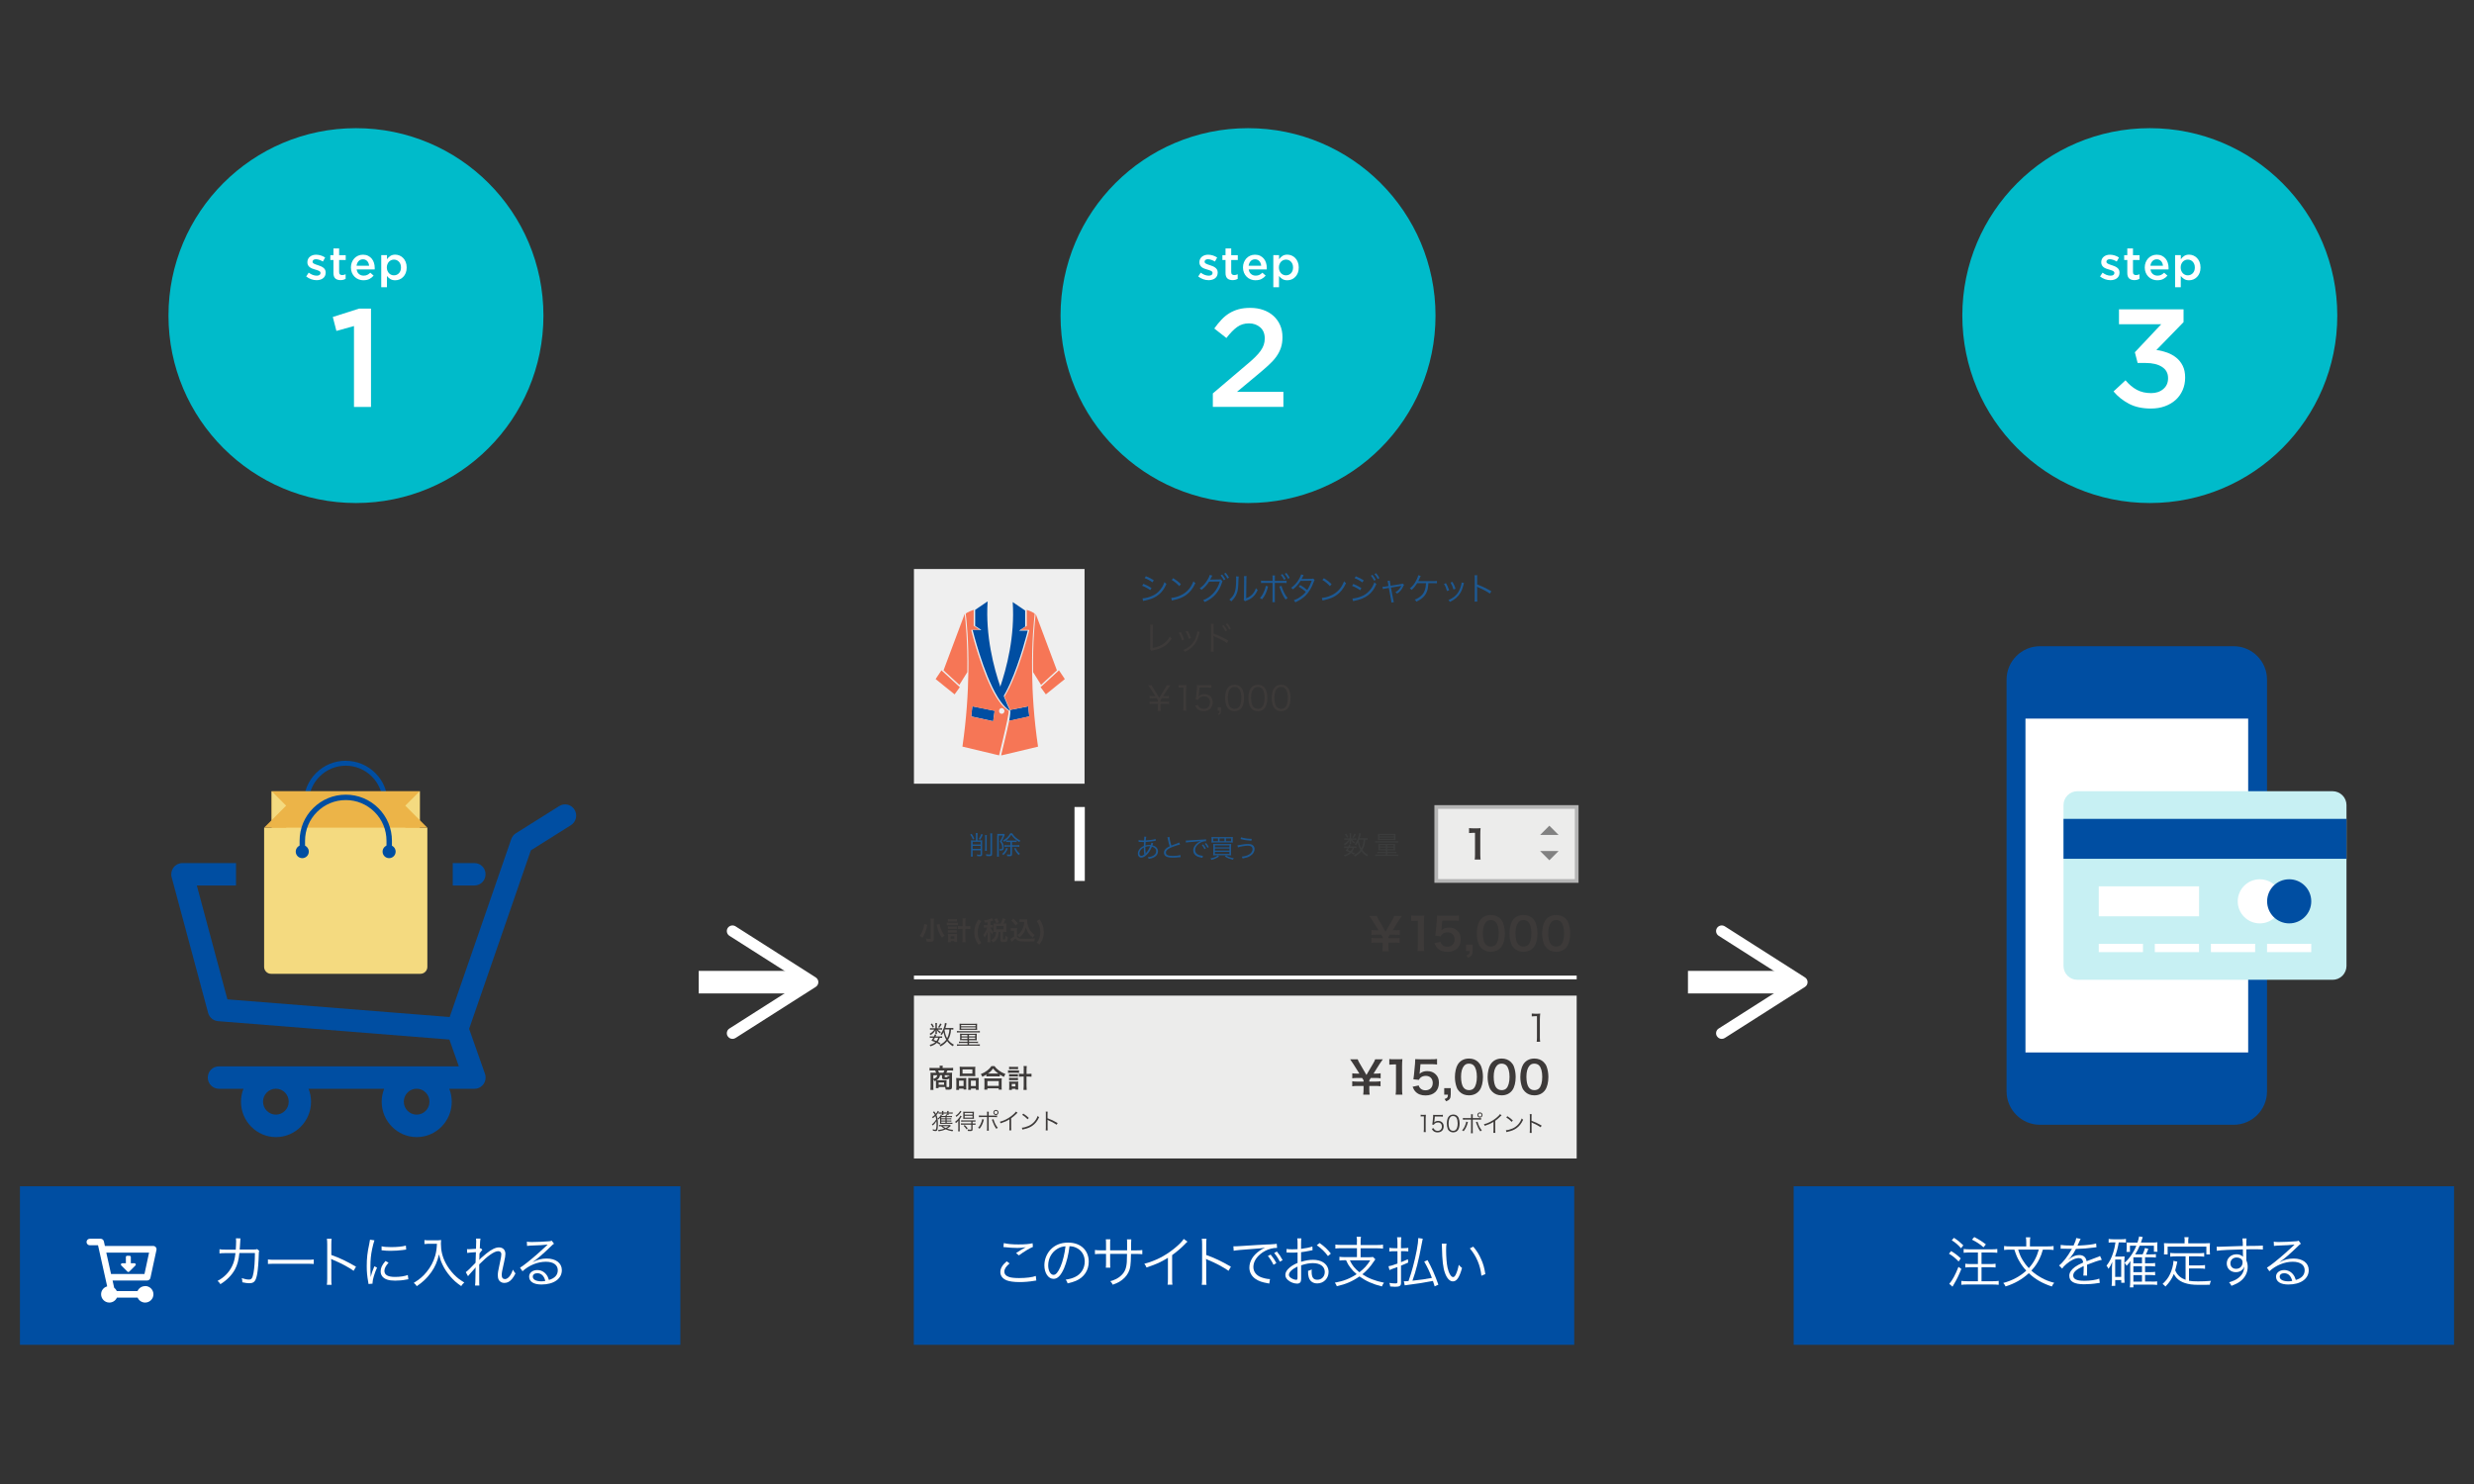 <?xml version="1.0" encoding="UTF-8"?>
<svg id="design" xmlns="http://www.w3.org/2000/svg" width="500" height="300" viewBox="0 0 500 300">
  <rect x="0" y="0" width="500" height="300" fill="#333333" stroke="none"/>
  <g>
    <g>
      <path d="M451.43,130.64h-39.15c-3.71,0-6.75,3.03-6.75,6.75v83.24c0,3.71,3.04,6.75,6.75,6.75h39.15c3.71,0,6.74-3.03,6.74-6.75v-83.24c0-3.72-3.02-6.75-6.74-6.75Z" style="fill: #004ea2;"/>
      <rect x="409.35" y="145.27" width="45.01" height="67.49" style="fill: #fff;"/>
      <path d="M427.68,222.16c-1,0-1.81-.81-1.81-1.81v-.54c0-1.01.81-1.81,1.81-1.81h8.34c.99,0,1.8.81,1.8,1.81v.54c0,1-.81,1.81-1.8,1.81h-8.34Z" style="fill: #004ea2;"/>
      <path d="M433.56,137.95c0,.94-.76,1.69-1.7,1.69s-1.7-.75-1.7-1.69.76-1.7,1.7-1.7,1.7.76,1.7,1.7Z" style="fill: #004ea2;"/>
      <path d="M432.53,137.95c0,.37-.3.67-.67.67s-.68-.3-.68-.67.31-.68.68-.68.67.31.67.68Z" style="fill: #004ea2;"/>
    </g>
    <g>
      <path d="M471.43,159.95c.71,0,1.43.28,1.98.82.54.54.82,1.26.82,1.98v32.52c0,.71-.28,1.44-.82,1.98-.55.55-1.26.82-1.98.82h-51.59c-.72,0-1.43-.27-1.98-.81-.54-.55-.82-1.27-.82-1.99v-32.52c0-.72.27-1.43.82-1.98.55-.55,1.27-.82,1.98-.82h51.59Z" style="fill: #c7f0f3; fill-rule: evenodd;"/>
      <g>
        <rect x="424.16" y="190.8" width="8.94" height="1.68" style="fill: #fff;"/>
        <rect x="435.49" y="190.8" width="8.94" height="1.68" style="fill: #fff;"/>
        <rect x="446.83" y="190.8" width="8.94" height="1.68" style="fill: #fff;"/>
        <rect x="458.17" y="190.8" width="8.94" height="1.68" style="fill: #fff;"/>
      </g>
      <rect x="424.16" y="179.18" width="20.28" height="6.06" style="fill: #fff;"/>
      <rect x="417.04" y="165.54" width="57.19" height="8.07" style="fill: #004ea2;"/>
      <path d="M461.17,182.21c0,2.46-2,4.46-4.46,4.46s-4.46-2-4.46-4.46,2-4.46,4.46-4.46,4.46,2,4.46,4.46Z" style="fill: #fff; fill-rule: evenodd;"/>
      <path d="M467.11,182.21c0,2.46-2,4.46-4.46,4.46s-4.46-2-4.46-4.46,1.99-4.46,4.46-4.46,4.46,2,4.46,4.46Z" style="fill: #004ea2; fill-rule: evenodd;"/>
    </g>
  </g>
  <g>
    <g>
      <rect x="4.03" y="239.81" width="133.47" height="32.05" style="fill: #004ea2;"/>
      <g>
        <path d="M47.65,252.59c.04-.57.07-1.19.07-1.68,0-.26-.01-.38-.04-.58l.91.02q-.04.26-.09,1.45c-.02.35-.02.48-.06.8h2.8c.5-.01.52-.02.74-.09l.41.36c-.07.17-.08.27-.09.67-.03,1.46-.17,3.15-.31,3.93-.28,1.54-.62,1.94-1.63,1.94-.36,0-.8-.06-1.39-.19v-.13c0-.26-.02-.42-.12-.71.61.2,1.08.29,1.45.29.55,0,.73-.27.94-1.38.17-.89.27-2.32.28-3.98h-3.14c-.15,1.45-.4,2.38-.9,3.32-.63,1.15-1.67,2.21-2.94,2.97-.2-.33-.29-.41-.57-.66,1.33-.71,2.3-1.69,2.92-2.95.38-.78.55-1.41.7-2.67h-2.04c-.66.01-.78.01-1.19.07v-.85c.37.07.64.08,1.2.08h2.1Z" style="fill: #fff;"/>
        <path d="M54.14,254.6c.33.06.63.07,1.39.07h6.52c.83,0,1.01-.01,1.36-.06v.91c-.36-.03-.62-.04-1.37-.04h-6.5c-.82,0-1.05.01-1.39.04v-.92Z" style="fill: #fff;"/>
        <path d="M66.06,259.71c.04-.3.07-.57.07-1.18v-6.96c0-.59-.02-.86-.07-1.14h.96c-.04.29-.06.53-.06,1.17v2.1c1.73.62,3.03,1.23,4.99,2.37l-.48.83c-1.05-.74-2.6-1.57-4.18-2.22-.17-.07-.25-.11-.35-.19h-.02c.03.24.04.39.04.67v3.38c0,.63.01.88.06,1.19h-.96Z" style="fill: #fff;"/>
        <path d="M75.67,250.75c-.17.48-.3,1.03-.47,1.79-.24,1.18-.34,2.16-.34,3.51,0,.88.02,1.54.07,2.13.16-.75.37-1.37.73-2.19l.54.26c-.5,1.11-.91,2.46-.91,3.08v.17l-.81.07c-.02-.18-.03-.24-.07-.45-.21-1.19-.29-2-.29-3.17,0-1.59.13-2.78.5-4.44.11-.53.13-.64.16-.9l.89.13ZM78.53,255.26c-.56.62-.84,1.16-.84,1.65,0,.83.71,1.23,2.15,1.23,1.02,0,1.97-.15,2.58-.39l.11.86c-.15.01-.17.02-.39.06-.78.16-1.54.22-2.3.22-1.28,0-2.09-.27-2.57-.85-.22-.28-.34-.62-.34-1.03,0-.68.28-1.29.98-2.09l.62.34ZM77.11,251.94c.48.12,1.03.17,1.91.17,1.25,0,2.25-.1,3.01-.3l.06.8s-.28.03-.77.1c-.65.09-1.55.15-2.41.15-.63,0-1.07-.03-1.79-.11v-.8Z" style="fill: #fff;"/>
        <path d="M86.63,251.43c-.21,0-.48.02-.85.06v-.81c.22.04.45.06.85.06h1.48c.54,0,.82-.02,1.04-.07-.03.28-.04.49-.04.74,0,1.41.3,2.67.95,3.91.44.84.99,1.59,1.68,2.32.66.67,1.09,1.01,2.1,1.63-.3.26-.38.34-.63.72-.98-.68-1.5-1.14-2.18-1.92-.65-.74-1.22-1.59-1.6-2.42-.34-.71-.5-1.2-.71-2.07-.35,1.49-.81,2.56-1.57,3.63-.42.59-.93,1.17-1.51,1.7-.42.38-.71.62-1.41,1.1-.18-.29-.33-.46-.61-.66,1.22-.76,1.86-1.31,2.6-2.21.81-.99,1.38-2.06,1.73-3.26.21-.76.3-1.32.36-2.44h-1.68Z" style="fill: #fff;"/>
        <path d="M94.14,257.17c.31-.2,1.12-.99,1.97-1.9.01-.45.03-1.15.07-2.14q-1.5.1-1.76.16l-.04-.77c.18.02.25.02.35.02.03,0,.53-.03,1.47-.09.03-.85.04-1.36.04-1.5,0-.24-.01-.34-.03-.56h.89c-.06.28-.09.64-.13,2.01.1-.01.13-.02.22-.06l.29.35c-.15.12-.28.29-.57.7,0,.12,0,.21-.01.28q-.01.22-.02.75s0,.04-.01.1c0,.09-.01.11-.01.18h.02c.17-.24.55-.59,1.42-1.3,1.02-.82,1.86-1.23,2.53-1.23.81,0,1.31.5,1.31,1.31,0,.38-.07.8-.26,1.64-.42,1.81-.48,2.2-.48,2.66,0,.52.24.8.67.8.3,0,.68-.25.95-.62.28-.39.5-.85.64-1.29.24.41.3.52.52.76-.31.59-.44.8-.7,1.11-.45.55-.95.81-1.55.81-.29,0-.58-.09-.79-.24-.37-.26-.53-.65-.53-1.28,0-.57.02-.7.43-2.61.22-1.02.28-1.38.28-1.68,0-.37-.24-.61-.62-.61-.44,0-.98.25-1.69.76-.67.49-.99.77-2.16,1.91v2.42c0,1.44,0,1.53.03,1.86h-.87q.07-.42.08-1.85t.03-1.82h-.02c-.04.09-.08.12-.2.27q-.17.19-.55.62c-.12.13-.28.31-.47.53-.18.2-.21.24-.29.36l-.45-.81Z" style="fill: #fff;"/>
        <path d="M106.48,251.01c.31.06.52.07,1.05.07.93,0,2.42-.07,3.43-.15.29-.02.39-.04.54-.12l.47.62c-.16.08-.21.12-.57.47-1.55,1.51-2.9,2.68-3.69,3.19l.02.03c.85-.46,1.76-.7,2.75-.7,1.87,0,3.07.92,3.07,2.35,0,1.75-1.63,2.9-4.12,2.9-1.58,0-2.49-.58-2.49-1.61,0-.75.7-1.31,1.63-1.31.75,0,1.4.33,1.85.92.24.31.36.58.52,1.08,1.18-.33,1.79-1.01,1.79-1.96,0-1.08-.9-1.72-2.41-1.72-1.65,0-3.42.72-4.72,1.92l-.5-.72c.4-.24.81-.53,1.57-1.14,1.2-.95,2.97-2.51,3.75-3.27q.07-.07.16-.16l.04-.04.04-.04-.02-.02s-.03,0-.1.01c-.36.07-1.7.15-3.41.2-.25.01-.36.02-.61.06l-.04-.84ZM108.59,257.39c-.56,0-.91.27-.91.7,0,.29.15.5.45.68.29.16.77.26,1.26.26.28,0,.42-.01.82-.08-.25-1.02-.81-1.56-1.61-1.56Z" style="fill: #fff;"/>
      </g>
    </g>
    <g>
      <path d="M29.32,260c-.68,0-1.27.41-1.53,1h-4.18c-.12-.27-.31-.5-.54-.68l-.32-1.46h7c.31,0,.58-.22.65-.52l1.22-5.65c.04-.2,0-.4-.13-.56-.13-.16-.32-.25-.52-.25h-9.77l-.21-.94c-.07-.3-.34-.52-.65-.52h-2.19c-.37,0-.66.3-.66.66s.3.66.66.66h1.66l1.85,8.31c-.71.19-1.23.83-1.23,1.6,0,.92.75,1.67,1.67,1.67.68,0,1.27-.41,1.53-1h4.18c.26.59.84,1,1.53,1,.92,0,1.67-.75,1.67-1.67s-.75-1.67-1.67-1.67ZM30.13,253.22l-.93,4.32h-6.76l-.96-4.32h8.65Z" style="fill: #fff;"/>
      <path d="M27.38,255.81l-1.26,1.26s-.11.07-.18.07-.13-.02-.18-.07l-1.26-1.26c-.07-.07-.09-.18-.05-.27.04-.09.13-.16.23-.16h.76v-1.26h0c0-.14.11-.25.25-.25h.5c.14,0,.25.11.25.25h0v1.26h.76c.1,0,.19.06.23.16.04.09.02.2-.05.27Z" style="fill: #fff;"/>
    </g>
  </g>
  <g>
    <g>
      <g>
        <g>
          <path d="M63.1,164.25c0-.66-.53-1.19-1.19-1.19s-1.19.53-1.19,1.19.53,1.19,1.19,1.19,1.19-.53,1.19-1.19Z" style="fill: #004ea2;"/>
          <path d="M79.03,164.25c0-.66-.53-1.19-1.19-1.19s-1.19.53-1.19,1.19.54,1.19,1.19,1.19,1.19-.53,1.19-1.19Z" style="fill: #004ea2;"/>
        </g>
        <path d="M69.87,153.79c-2.26,0-4.39.88-5.99,2.48-1.6,1.6-2.48,3.73-2.48,5.99v1.99c0,.27.22.5.5.5s.5-.22.5-.5v-1.99c0-1.99.78-3.87,2.19-5.28,1.41-1.41,3.29-2.19,5.28-2.19s3.87.78,5.28,2.19c1.41,1.41,2.19,3.29,2.19,5.28v1.99c0,.27.22.5.5.5s.5-.22.5-.5v-1.99c0-2.26-.88-4.39-2.48-5.98-1.6-1.6-3.72-2.48-5.99-2.48Z" style="fill: #004ea2;"/>
      </g>
      <g>
        <rect x="54.9" y="159.94" width="29.94" height="30.45" style="fill: #ecb448;"/>
        <path d="M53.38,167.32v28.15c0,.35.14.71.41.98.27.27.62.41.98.41h30.21c.35,0,.71-.14.98-.41.27-.27.41-.62.41-.98v-28.15h-32.98Z" style="fill: #f4da80;"/>
        <g>
          <polygon points="53.38 167.32 57.83 167.32 57.83 162.87 53.38 167.32" style="fill: #ecb448;"/>
          <polygon points="54.9 165.81 57.83 162.87 54.9 159.94 54.9 165.81" style="fill: #f4da80;"/>
        </g>
        <g>
          <polygon points="86.36 167.32 81.91 167.32 81.91 162.87 86.36 167.32" style="fill: #ecb448;"/>
          <polygon points="84.84 165.81 81.91 162.87 84.84 159.94 84.84 165.81" style="fill: #f4da80;"/>
        </g>
      </g>
      <g>
        <g>
          <path d="M62.41,172.16c0-.73-.59-1.32-1.32-1.32s-1.32.59-1.32,1.32.59,1.32,1.32,1.32,1.32-.59,1.32-1.32Z" style="fill: #004ea2;"/>
          <path d="M79.96,172.16c0-.73-.59-1.32-1.32-1.32s-1.32.59-1.32,1.32.59,1.32,1.32,1.32,1.32-.59,1.32-1.32Z" style="fill: #004ea2;"/>
        </g>
        <path d="M69.87,160.65c-2.49,0-4.83.97-6.59,2.73-1.76,1.76-2.73,4.1-2.73,6.59v2.19c0,.3.25.55.55.55s.55-.25.55-.55v-2.19c0-2.2.86-4.26,2.41-5.82,1.55-1.55,3.62-2.41,5.82-2.41s4.26.86,5.82,2.41c1.55,1.55,2.41,3.62,2.41,5.82v2.19c0,.3.24.55.55.55s.55-.25.55-.55v-2.19c0-2.49-.97-4.83-2.73-6.59-1.76-1.76-4.1-2.73-6.59-2.73Z" style="fill: #004ea2;"/>
      </g>
    </g>
    <path d="M95.89,174.48h-4.39v4.53h4.39c1.24,0,2.24-1.01,2.24-2.27s-1-2.26-2.24-2.26Z" style="fill: #004ea2;"/>
    <path d="M116.11,163.68c-.65-1.06-2.04-1.39-3.09-.73l-8.77,5.51c-.43.27-.76.69-.93,1.18l-12.44,35.96-44.92-3.57-6.18-23.02h7.92v-4.53h-10.85c-.7,0-1.36.33-1.78.89-.42.56-.57,1.29-.38,1.97l7.37,27.42c.25.92,1.04,1.59,1.99,1.67l46.77,3.72,1.91,5.42h-48.5c-1.24,0-2.24,1.01-2.24,2.26s1,2.27,2.24,2.27h4.97c-.32.81-.5,1.69-.5,2.62,0,3.94,3.18,7.15,7.08,7.15s7.08-3.21,7.08-7.15c0-.93-.18-1.81-.5-2.62h15.28c-.32.81-.5,1.69-.5,2.62,0,3.94,3.18,7.15,7.08,7.15s7.08-3.21,7.08-7.15c0-.93-.18-1.81-.5-2.62h5.1c.73,0,1.41-.36,1.83-.96.42-.6.52-1.37.28-2.07l-3.2-9.08,12.48-36.09,8.1-5.09c1.05-.66,1.38-2.06.72-3.12ZM55.76,225.33c-1.43,0-2.6-1.18-2.6-2.62s1.16-2.62,2.6-2.62,2.59,1.18,2.59,2.62-1.16,2.62-2.59,2.62ZM84.2,225.33c-1.43,0-2.59-1.18-2.59-2.62s1.17-2.62,2.59-2.62,2.6,1.18,2.6,2.62-1.16,2.62-2.6,2.62Z" style="fill: #004ea2;"/>
  </g>
  <g>
    <rect x="184.68" y="239.81" width="133.47" height="32.05" style="fill: #004ea2;"/>
    <g>
      <path d="M204.05,255.4c-.73.61-1.07,1.12-1.07,1.65s.33.89.95,1.1c.43.15,1.17.22,2.05.22,1.4,0,2.74-.17,3.36-.43l.1.92c-.15.01-.19.02-.38.06-.98.17-2.04.26-3.03.26-1.08,0-2.03-.13-2.58-.35-.84-.35-1.28-.92-1.28-1.69,0-.73.43-1.44,1.29-2.16l.57.43ZM202.87,251.3c.82.19,1.71.27,2.98.27s2.22-.08,2.84-.24l.06.74c-.7.29-1.73.91-2.83,1.71l-.57-.46c.72-.48.99-.65,1.49-.93.12-.07.15-.08.28-.15.08-.04.1-.04.21-.11-.67.11-1.05.15-1.69.15-.79,0-1.74-.06-2.47-.15-.2-.02-.22-.03-.37-.03l.07-.8Z" style="fill: #fff;"/>
      <path d="M215.05,256.38c-.65,1.48-1.31,2.15-2.12,2.15-1.07,0-1.86-1.17-1.86-2.74,0-1.14.43-2.25,1.18-3.1.9-.99,2.12-1.49,3.62-1.49,1.26,0,2.36.39,3.08,1.11.71.68,1.09,1.66,1.09,2.74,0,1.74-.94,3.17-2.57,3.87-.5.21-.93.35-1.7.52-.11-.37-.18-.48-.39-.75.82-.13,1.35-.28,1.87-.53,1.23-.56,1.98-1.76,1.98-3.14,0-1.28-.65-2.31-1.78-2.81-.42-.18-.74-.26-1.3-.28-.17,1.56-.59,3.27-1.1,4.45ZM213.67,252.47c-1.13.68-1.83,1.95-1.83,3.34,0,1.08.47,1.91,1.08,1.91.47,0,.92-.53,1.4-1.63.46-1.05.87-2.71,1.02-4.15-.67.06-1.16.21-1.67.53Z" style="fill: #fff;"/>
      <path d="M227.79,252.77v-1.09c0-.8,0-.89-.03-1.13h.87q-.03.29-.04,1.04v1.18h.96c.66,0,.91-.01,1.31-.07v.85c-.38-.04-.71-.06-1.3-.06h-.99c-.02,2.28-.13,2.99-.55,3.8-.39.74-1.02,1.38-1.83,1.85-.39.21-.68.35-1.3.57-.15-.31-.24-.44-.5-.71.98-.28,1.55-.57,2.14-1.1.79-.71,1.1-1.45,1.2-2.8.02-.36.03-.71.04-1.62h-3.41v1.87c0,.48.01.63.04.91h-.91c.03-.25.04-.46.04-.94v-1.84h-.94c-.59,0-.92.01-1.3.06v-.85c.4.06.65.07,1.31.07h.93v-1.29c0-.48-.01-.68-.04-.94h.91c-.04.3-.04.39-.04.91v1.32h3.42Z" style="fill: #fff;"/>
      <path d="M240,251.01c-.2.15-.21.17-.49.47-.71.74-1.66,1.56-2.62,2.25v4.78c0,.64.01.89.06,1.19h-.98c.06-.29.07-.55.07-1.17v-4.26c-1.46.9-2.28,1.27-4.33,1.96-.16-.36-.21-.47-.44-.75,2.11-.55,4.05-1.51,5.82-2.9,1.04-.81,1.83-1.59,2.14-2.12l.77.55Z" style="fill: #fff;"/>
      <path d="M242.88,259.71c.04-.3.07-.57.07-1.18v-6.96c0-.59-.02-.86-.07-1.14h.96c-.04.29-.06.53-.06,1.17v2.1c1.73.62,3.03,1.23,4.99,2.37l-.48.83c-1.05-.74-2.6-1.57-4.18-2.22-.17-.07-.25-.11-.35-.19h-.02c.03.24.04.39.04.67v3.38c0,.63.01.88.06,1.19h-.96Z" style="fill: #fff;"/>
      <path d="M249.29,251.94c.21.01.33.01.4.01.16,0,.29-.01.64-.03.63-.04.7-.06,2.07-.13l1.76-.11c1.38-.08,1.52-.09,1.9-.1l.64-.02c.96-.06,1.18-.08,1.33-.12l.07.83c-.45,0-.83.04-1.26.16-.75.19-1.54.59-2.15,1.12-.9.75-1.38,1.66-1.38,2.59s.57,1.69,1.57,2.07c.55.2,1.26.36,1.68.36h.11l-.15.91c-.12-.02-.15-.03-.35-.07-1.11-.19-1.78-.43-2.42-.86-.8-.54-1.25-1.36-1.25-2.29,0-1.3.76-2.53,2.1-3.44.35-.24.64-.39,1.07-.59-.64.11-1.29.17-2.47.25-2.23.16-3.47.27-3.87.37l-.06-.89ZM256.79,253.61c.5.61.82,1.08,1.16,1.74l-.57.34c-.27-.59-.81-1.44-1.14-1.78l.56-.29ZM258.06,253c.5.62.79,1.04,1.16,1.75l-.56.31c-.25-.53-.71-1.25-1.14-1.76l.55-.3Z" style="fill: #fff;"/>
      <path d="M265.27,252.73c-.13.02-.18.03-.34.07-.92.19-1.46.28-1.98.34v1.94c.98-.29,1.66-.4,2.41-.4.8,0,1.47.16,1.99.47.74.44,1.16,1.16,1.16,1.98,0,1.31-1,2.32-2.29,2.32-.89,0-1.51-.46-1.73-1.27-.1-.37-.15-.71-.13-1.27.35-.09.46-.13.74-.29-.02.2-.02.3-.02.44,0,1.17.34,1.65,1.16,1.65.87,0,1.5-.66,1.5-1.58,0-1.1-.93-1.78-2.4-1.78-.72,0-1.44.13-2.38.44v2.8c0,.61-.27.9-.82.9-.63,0-1.36-.28-1.85-.72-.35-.3-.52-.65-.52-1.05,0-.49.28-.98.89-1.49.42-.35.88-.62,1.58-.92v-2.12q-.1.01-.45.03c-.2.01-.39.01-.72.01-.17,0-.47,0-.59-.01h-.46v-.74c.33.06.64.08,1.14.08.3,0,.74-.01,1.08-.03v-1.11c0-.45-.01-.73-.06-1.07h.83c-.04.31-.06.53-.06,1.04v1.08c.96-.12,1.67-.27,2.29-.48l.03.75ZM262.23,256.04c-1.11.54-1.74,1.14-1.74,1.68,0,.24.16.46.48.67.3.19.71.33,1,.33.22,0,.26-.07.26-.55v-2.13ZM268.39,253.93c-.59-.83-1.39-1.6-2.27-2.2l.58-.44c1.03.73,1.59,1.27,2.27,2.13l-.58.5Z" style="fill: #fff;"/>
      <path d="M274.25,251.01c0-.45-.02-.67-.08-.98h.89c-.06.27-.08.52-.08.98v.68h3.35c.47,0,.84-.02,1.18-.08v.81c-.33-.04-.7-.07-1.18-.07h-3.35v1.81h1.51c.49,0,.76-.01.99-.06l.48.48c-.13.16-.21.27-.39.55-.57.89-1.32,1.72-2.23,2.48,1.22.81,2.53,1.32,4.37,1.7-.21.28-.3.43-.43.75-1.88-.48-3.22-1.08-4.53-2.02-1.41.99-2.78,1.58-4.58,1.97-.11-.29-.21-.46-.4-.71,1.73-.3,3.07-.83,4.41-1.72-.52-.43-.92-.85-1.29-1.35-.36-.47-.52-.74-.85-1.47h-.15c-.49,0-.84.02-1.19.07v-.76c.29.04.67.07,1.2.07h2.34v-1.81h-3.19c-.47,0-.84.02-1.17.07v-.81c.34.06.71.08,1.18.08h3.17v-.68ZM272.81,254.79c.48,1.03.98,1.64,1.93,2.41,1.01-.8,1.54-1.38,2.19-2.41h-4.12Z" style="fill: #fff;"/>
      <path d="M283.73,252.32c.36,0,.59-.01.89-.06v.73c-.28-.03-.59-.06-.9-.06h-.57v2.23c.52-.2.74-.3,1.39-.59l.06.66c-.68.3-.93.42-1.45.62v3.47c0,.63-.27.81-1.21.81-.28,0-.58-.02-.98-.06-.02-.27-.06-.43-.17-.72.39.07.84.1,1.24.1.3,0,.39-.07.39-.28v-3.03c-.4.15-.47.18-1.03.37-.26.09-.4.16-.57.24l-.2-.77c.42-.06.67-.13,1.81-.54v-2.5h-.73c-.34,0-.63.02-.91.07v-.75c.29.04.54.07.91.07h.73v-1.08c0-.44-.02-.8-.08-1.13h.86c-.04.34-.07.67-.07,1.12v1.09h.58ZM283.72,259.01c.09.01.15.01.2.01.17,0,.31-.01.74-.04.47-1.36.58-1.73.9-2.9.64-2.37,1.07-4.69,1.08-5.8l.9.13q-.07.27-.27,1.36c-.52,2.85-1.13,5.28-1.81,7.13,2-.22,2.39-.28,3.93-.56-.46-1.25-.84-2.06-1.55-3.3l.67-.3c.85,1.56,1.47,2.95,2.19,4.96l-.75.35c-.16-.52-.2-.67-.35-1.1-1.75.34-3.27.58-4.78.76-.68.09-.74.1-.92.13l-.18-.83Z" style="fill: #fff;"/>
      <path d="M292.34,251.43c-.06.35-.08.72-.08,1.33,0,1.23.12,2.77.29,3.49.25,1.14.71,1.92,1.13,1.92.2,0,.39-.19.56-.56.26-.56.44-1.16.58-1.92.25.29.35.39.66.64-.55,1.96-1.07,2.71-1.86,2.71-.63,0-1.21-.63-1.59-1.7-.39-1.07-.55-2.5-.61-5.26-.01-.43-.01-.46-.03-.66h.94ZM297.75,252.02c.73.86,1.19,1.6,1.6,2.56.43.94.64,1.74.84,2.99l-.8.33c-.2-2.09-1.02-4-2.33-5.53l.68-.35Z" style="fill: #fff;"/>
    </g>
  </g>
  <g>
    <rect x="362.5" y="239.81" width="133.47" height="32.05" style="fill: #004ea2;"/>
    <g>
      <path d="M394.32,252.91c.81.49,1.26.83,1.95,1.48l-.43.63c-.7-.73-1.17-1.11-1.95-1.58l.43-.53ZM396.4,256.52c-.57,1.39-.89,2.04-1.51,3.1l-.29.49-.65-.58c.59-.64,1.22-1.78,1.86-3.43l.59.43ZM394.91,250.24c.77.5,1.23.88,1.88,1.51l-.46.59c-.63-.72-1.08-1.09-1.88-1.62l.46-.49ZM398.04,253.2c-.46,0-.79.01-1.18.06v-.77c.33.04.67.07,1.18.07h4.45c.5,0,.88-.02,1.17-.07v.77c-.33-.03-.73-.06-1.17-.06h-2.02v2.34h1.68c.47,0,.86-.02,1.16-.07v.76c-.33-.03-.74-.06-1.16-.06h-1.68v2.84h2.24c.52,0,.95-.02,1.23-.07v.79c-.33-.03-.77-.06-1.23-.06h-5.09c-.48,0-.89.02-1.23.06v-.79c.3.04.71.07,1.22.07h2.13v-2.84h-1.38c-.42,0-.83.02-1.17.06v-.76c.29.04.68.07,1.16.07h1.39v-2.34h-1.7ZM399.01,250.08c1.02.53,1.48.83,2.34,1.48l-.48.59c-.73-.65-1.35-1.05-2.33-1.55l.47-.53Z" style="fill: #fff;"/>
      <path d="M412.87,252.62c-.27.91-.4,1.26-.68,1.84-.43.89-.93,1.63-1.65,2.4.62.57,1.26,1.02,2.03,1.45.86.47,1.48.72,2.6,1.02-.22.22-.36.43-.49.74-1.94-.64-3.38-1.47-4.65-2.69-1.33,1.23-2.87,2.11-4.7,2.68-.13-.3-.26-.47-.47-.7,1.85-.5,3.38-1.32,4.65-2.49-.54-.58-.96-1.16-1.36-1.84-.46-.76-.67-1.28-1.04-2.41h-.83c-.56,0-.91.02-1.25.07v-.8c.35.06.73.08,1.26.08h3.22v-.88c0-.38-.02-.67-.08-.96h.9c-.06.27-.08.58-.08.95v.89h3.5c.55,0,.94-.02,1.28-.08v.8c-.31-.04-.65-.07-1.26-.07h-.9ZM407.88,252.62c.3.98.49,1.42.92,2.14.37.61.71,1.04,1.22,1.6.98-1.07,1.59-2.2,2.03-3.75h-4.17Z" style="fill: #fff;"/>
      <path d="M419.06,251.82c.37-.79.5-1.18.54-1.54l.9.16q-.1.15-.29.61c-.15.36-.29.66-.35.76q.13-.01.24-.01c1.79-.09,2.92-.22,3.53-.43l.07.76c-.18.01-.25.02-.45.06-1.17.16-2.34.25-3.7.29-.34.66-.62,1.11-1.01,1.59-.11.13-.34.39-.38.43-.08.06-.13.1-.15.11,0,.01-.01.01-.01.01h0s.01.03.02.04q.4-.31.52-.39c.52-.36,1.11-.55,1.69-.55.83,0,1.33.42,1.48,1.24.82-.33,1.46-.56,1.95-.74.55-.19.58-.2.76-.33l.36.79c-.58.1-1.59.44-2.99.99.02.29.02.4.02.68,0,.15,0,.39-.01.62-.01.25-.01.4-.01.5,0,.16,0,.25.02.4h-.76c.03-.24.07-.92.07-1.6,0-.18,0-.2-.01-.34-1.53.72-2.11,1.24-2.11,1.92,0,.74.7,1.07,2.28,1.07,1.11,0,2.36-.18,2.99-.44l.1.86c-.17.01-.22.02-.45.06-.89.15-1.86.22-2.73.22-2.01,0-2.98-.57-2.98-1.73,0-.62.38-1.2,1.14-1.77.38-.28.92-.57,1.67-.9-.09-.62-.36-.89-.89-.89-.71,0-1.59.42-2.5,1.19-.44.37-.68.63-.86.93l-.63-.63c.77-.59,1.7-1.77,2.51-3.21l.1-.17s-.16.02-.21.02c-.18,0-1.23-.02-1.65-.03h-.18c-.1,0-.12,0-.25.01v-.77c.42.08,1.27.12,2.41.12h.18Z" style="fill: #fff;"/>
      <path d="M427.11,251.15c-.44,0-.65.01-.95.07v-.76c.31.04.61.07,1,.07h1.56c.38,0,.64-.02.94-.07v.74c-.29-.03-.48-.04-.82-.04h-.64c-.18,1.1-.36,1.77-.75,2.87h1.23c.28,0,.47-.01.7-.04-.03.27-.04.52-.04.91v3.48c0,.43.01.66.04.94h-.67v-.55h-1.22v1.17h-.73c.04-.29.07-.58.07-1.08v-2.56c0-.13.03-.86.06-1.21-.26.64-.45.99-.76,1.41-.17-.35-.21-.43-.4-.63.63-.81,1.02-1.58,1.37-2.71.21-.66.31-1.15.44-2h-.4ZM427.48,258.13h1.22v-3.5h-1.22v3.5ZM434.89,259.09c.5,0,.74-.01,1.07-.06v.73c-.38-.04-.67-.07-1.07-.07h-3.73v.56h-.71c.04-.34.07-.65.07-1.18v-3.03c.02-.65.03-1.02.04-1.11-.21.33-.42.58-.77.95-.11-.22-.26-.43-.43-.58.83-.74,1.41-1.5,2-2.6.16-.3.28-.55.4-.88h-1.29v1.26h-.7c.03-.18.04-.39.04-.67v-.65c0-.2,0-.27-.02-.58.24.02.31.02.99.02h1.21c.17-.55.26-.86.33-1.25l.74.13q-.07.18-.2.58c-.07.21-.11.33-.18.53h2.22c.46,0,.78-.01,1.12-.06-.02.18-.03.42-.03.74v.56c0,.25.01.42.04.62h-.72v-1.23h-2.87c-.3.73-.53,1.16-.92,1.75h1.51c.22-.44.37-.85.47-1.28l.68.17q-.06.12-.13.34c-.03.08-.1.22-.19.44q-.12.27-.16.34h.99c.49,0,.73-.01,1.02-.06v.7c-.4-.04-.66-.06-1-.06h-1.19v1.22h1.01c.49,0,.73-.01,1.02-.06v.7c-.38-.04-.65-.06-1-.06h-1.03v1.21h1.01c.48,0,.74-.01,1.02-.06v.7c-.38-.04-.65-.06-1-.06h-1.03v1.32h1.36ZM432.9,255.39v-1.22h-1.74v1.22h1.74ZM431.16,257.18h1.74v-1.21h-1.74v1.21ZM431.16,259.09h1.74v-1.32h-1.74v1.32Z" style="fill: #fff;"/>
      <path d="M441.7,253.98h-1.98c-.48,0-.77.02-1.11.07v-.77c.3.04.62.07,1.11.07h4.64c.49,0,.81-.02,1.11-.07v.77c-.31-.04-.62-.07-1.11-.07h-1.96v1.83h2.16c.48,0,.79-.02,1.08-.07v.76c-.33-.06-.62-.07-1.08-.07h-2.16v2.49c.49.09,1.03.12,1.83.12.91,0,1.68-.03,2.62-.11-.15.28-.2.46-.25.79-.98.02-1.05.02-1.36.02-1.66,0-1.88-.01-2.46-.09-1.75-.25-2.85-.92-3.44-2.11-.46,1.07-.86,1.66-1.7,2.55-.19-.24-.27-.31-.58-.53.77-.73,1.13-1.2,1.51-2,.38-.79.68-1.92.68-2.56v-.11l.79.16q-.03.15-.13.58c-.06.27-.22.92-.3,1.19.29.61.49.88.89,1.23.33.28.7.49,1.21.68v-4.77ZM441.53,250.81c0-.26-.02-.44-.07-.71h.87c-.06.25-.08.45-.08.7v.55h3.27c.44,0,.76-.01,1.12-.04-.03.24-.04.45-.04.76v.71c0,.34.01.56.04.8h-.73v-1.57h-7.83v1.57h-.74c.03-.25.04-.45.04-.8v-.71c0-.29-.01-.55-.04-.76.36.03.68.04,1.13.04h3.04v-.54Z" style="fill: #fff;"/>
      <path d="M453.24,251.01c0-.29-.01-.42-.04-.65h.84c-.04.36-.06.53-.06,1.4v.12c2.12-.01,2.98-.03,3.35-.08v.8c-.41-.04-.81-.06-2.14-.06-.17,0-.29,0-1.2.02v2.22c.19.47.27.83.27,1.32,0,1.17-.54,2.2-1.5,2.93-.46.34-.95.59-1.77.91-.19-.36-.26-.46-.49-.71.88-.28,1.37-.5,1.82-.84.82-.62,1.21-1.35,1.26-2.37-.1.27-.17.39-.3.55-.34.4-.82.61-1.41.61-1.08,0-1.84-.74-1.84-1.77s.84-1.85,1.98-1.85c.54,0,1.01.18,1.3.5-.01-.16-.01-.2-.01-.62,0-.04-.01-.16-.01-.29v-.58c-2.25.04-4.52.16-5.27.28l-.03-.82c.2.01.28.01.45.01q.33,0,2.13-.07c1.08-.04,1.95-.07,2.71-.09l-.02-.89ZM452.76,254.39c-.21-.12-.45-.18-.75-.18-.71,0-1.24.5-1.24,1.18s.47,1.11,1.15,1.11c.77,0,1.31-.54,1.31-1.32,0-.37-.15-.61-.47-.79Z" style="fill: #fff;"/>
      <path d="M459.53,251.01c.31.06.52.07,1.05.07.93,0,2.42-.07,3.43-.15.29-.02.39-.04.54-.12l.47.62c-.16.08-.21.12-.57.47-1.55,1.51-2.9,2.68-3.69,3.19l.02.03c.85-.46,1.76-.7,2.75-.7,1.87,0,3.07.92,3.07,2.35,0,1.75-1.63,2.9-4.12,2.9-1.58,0-2.49-.58-2.49-1.61,0-.75.7-1.31,1.63-1.31.75,0,1.4.33,1.85.92.24.31.36.58.52,1.08,1.18-.33,1.79-1.01,1.79-1.96,0-1.08-.9-1.72-2.41-1.72-1.65,0-3.42.72-4.72,1.92l-.5-.72c.4-.24.81-.53,1.57-1.14,1.2-.95,2.97-2.51,3.75-3.27q.07-.07.16-.16l.04-.04.04-.04-.02-.02s-.03,0-.1.01c-.36.07-1.7.15-3.41.2-.25.01-.36.02-.61.06l-.04-.84ZM461.64,257.39c-.56,0-.91.27-.91.7,0,.29.15.5.45.68.29.16.77.26,1.26.26.28,0,.42-.01.82-.08-.25-1.02-.81-1.56-1.61-1.56Z" style="fill: #fff;"/>
    </g>
  </g>
  <g>
    <circle cx="71.94" cy="63.8" r="37.89" style="fill: #00bbca;"/>
    <g>
      <path d="M63.98,56.64c-.36,0-.72-.06-1.08-.19s-.71-.31-1.02-.56l.51-.77c.27.2.54.35.82.46.28.1.55.15.8.15s.43-.05.57-.15.2-.23.2-.39v-.02c0-.09-.03-.17-.09-.24-.06-.07-.14-.13-.24-.18-.1-.05-.22-.1-.36-.14-.13-.04-.27-.09-.42-.13-.18-.05-.36-.11-.55-.18-.19-.07-.35-.16-.5-.27s-.27-.25-.36-.41c-.09-.16-.14-.36-.14-.6v-.02c0-.23.05-.44.14-.63.09-.19.22-.35.38-.48.16-.13.35-.23.56-.3.22-.07.45-.1.69-.1.31,0,.63.05.95.15.32.1.61.24.87.42l-.45.81c-.24-.14-.48-.26-.72-.34-.24-.08-.47-.13-.68-.13-.22,0-.39.05-.51.14s-.18.21-.18.36v.02c0,.09.03.16.09.23.06.07.15.12.25.18.1.05.22.1.36.15s.27.09.42.14c.18.06.36.12.54.2.18.08.35.17.49.28.15.11.27.24.36.4.09.16.14.35.14.57v.02c0,.26-.05.49-.14.68-.09.19-.22.35-.39.48s-.36.23-.59.29c-.23.07-.47.1-.72.1Z" style="fill: #fff;"/>
      <path d="M68.83,56.63c-.21,0-.4-.02-.58-.08-.18-.05-.33-.13-.46-.24s-.23-.26-.3-.45c-.07-.18-.1-.41-.1-.69v-2.61h-.63v-.98h.63v-1.36h1.15v1.36h1.33v.98h-1.33v2.43c0,.22.05.38.16.47.11.1.26.15.45.15.24,0,.48-.06.7-.17v.93c-.14.08-.3.14-.46.19-.16.04-.35.07-.56.07Z" style="fill: #fff;"/>
      <path d="M73.47,56.66c-.36,0-.69-.06-1-.19-.31-.12-.58-.3-.81-.53s-.41-.5-.54-.81c-.13-.32-.2-.67-.2-1.05v-.02c0-.36.06-.69.18-1,.12-.31.29-.59.5-.82.22-.23.47-.42.77-.55.29-.13.62-.2.98-.2.39,0,.74.07,1.04.22s.54.34.74.58.35.53.45.85c.1.32.15.66.15,1.02,0,.05,0,.1,0,.15,0,.05,0,.11-.01.16h-3.64c.06.41.22.72.48.93.26.22.57.32.94.32.28,0,.53-.05.73-.15s.41-.25.61-.44l.67.59c-.24.28-.52.51-.85.68-.33.17-.72.25-1.18.25ZM74.6,53.72c-.02-.18-.06-.35-.12-.51s-.15-.3-.25-.41c-.11-.12-.23-.21-.38-.28-.15-.07-.31-.1-.5-.1-.35,0-.64.12-.87.36s-.37.56-.42.94h2.55Z" style="fill: #fff;"/>
      <path d="M77.06,51.58h1.15v.83c.18-.26.41-.48.67-.66.27-.18.6-.27,1-.27.29,0,.58.06.85.17s.52.28.74.5c.22.22.39.49.52.81.13.32.2.69.2,1.1v.02c0,.41-.06.78-.19,1.1s-.3.59-.52.81c-.22.22-.46.39-.74.5-.28.11-.56.17-.86.17-.41,0-.74-.09-1.01-.26s-.49-.38-.67-.61v2.27h-1.15v-6.46ZM79.62,55.66c.19,0,.38-.04.55-.11.17-.08.32-.18.45-.31s.23-.3.31-.5.11-.42.11-.66v-.02c0-.24-.04-.46-.11-.65s-.18-.36-.31-.5-.28-.24-.45-.32c-.17-.07-.36-.11-.55-.11s-.38.04-.55.11c-.18.08-.33.18-.46.32-.13.14-.24.31-.31.5-.08.19-.12.41-.12.65v.02c0,.24.04.46.12.65.08.2.18.36.31.5s.28.24.46.32.36.11.55.11Z" style="fill: #fff;"/>
      <path d="M71.54,65.91l-3.55.99-.73-2.82,5.3-1.69h2.42v19.87h-3.44v-16.34Z" style="fill: #fff;"/>
    </g>
  </g>
  <g>
    <circle cx="252.23" cy="63.8" r="37.89" style="fill: #00bbca;"/>
    <g>
      <path d="M244.26,56.64c-.36,0-.72-.06-1.08-.19s-.71-.31-1.02-.56l.51-.77c.27.2.54.35.82.46.28.1.55.15.8.15s.43-.05.57-.15.2-.23.2-.39v-.02c0-.09-.03-.17-.09-.24-.06-.07-.14-.13-.24-.18-.1-.05-.22-.1-.36-.14-.13-.04-.27-.09-.42-.13-.18-.05-.36-.11-.55-.18-.19-.07-.35-.16-.5-.27s-.27-.25-.36-.41c-.09-.16-.14-.36-.14-.6v-.02c0-.23.05-.44.14-.63.09-.19.22-.35.38-.48.16-.13.35-.23.56-.3.22-.07.45-.1.69-.1.31,0,.63.05.95.15.32.1.61.24.87.42l-.45.81c-.24-.14-.48-.26-.72-.34-.24-.08-.47-.13-.68-.13-.22,0-.39.05-.51.14s-.18.21-.18.36v.02c0,.09.03.16.09.23.06.07.15.12.25.18.1.05.22.1.36.15s.27.09.42.14c.18.06.36.12.54.2.18.08.35.17.49.28.15.11.27.24.36.4.09.16.14.35.14.57v.02c0,.26-.05.49-.14.68-.09.19-.22.35-.39.48s-.36.23-.59.29c-.23.07-.47.1-.72.1Z" style="fill: #fff;"/>
      <path d="M249.12,56.63c-.21,0-.4-.02-.58-.08-.18-.05-.33-.13-.46-.24s-.23-.26-.3-.45c-.07-.18-.1-.41-.1-.69v-2.61h-.63v-.98h.63v-1.36h1.15v1.36h1.33v.98h-1.33v2.43c0,.22.05.38.16.47.11.1.26.15.45.15.24,0,.48-.06.7-.17v.93c-.14.08-.3.14-.46.19-.16.04-.35.07-.56.07Z" style="fill: #fff;"/>
      <path d="M253.76,56.66c-.36,0-.69-.06-1-.19-.31-.12-.58-.3-.81-.53s-.41-.5-.54-.81c-.13-.32-.2-.67-.2-1.05v-.02c0-.36.06-.69.18-1,.12-.31.29-.59.5-.82.22-.23.47-.42.77-.55.29-.13.62-.2.98-.2.39,0,.74.07,1.04.22s.54.34.74.58.35.53.45.85c.1.32.15.66.15,1.02,0,.05,0,.1,0,.15,0,.05,0,.11-.01.16h-3.64c.06.41.22.72.48.93.26.22.57.32.94.32.28,0,.53-.05.73-.15s.41-.25.61-.44l.67.59c-.24.28-.52.51-.85.68-.33.17-.72.25-1.18.25ZM254.89,53.72c-.02-.18-.06-.35-.12-.51s-.15-.3-.25-.41c-.11-.12-.23-.21-.38-.28-.15-.07-.31-.1-.5-.1-.35,0-.64.12-.87.36s-.37.56-.42.94h2.55Z" style="fill: #fff;"/>
      <path d="M257.35,51.58h1.15v.83c.18-.26.41-.48.67-.66.27-.18.6-.27,1-.27.29,0,.58.06.85.17s.52.28.74.5c.22.22.39.49.52.81.13.32.2.69.2,1.1v.02c0,.41-.06.78-.19,1.1s-.3.59-.52.81c-.22.22-.46.39-.74.5-.28.11-.56.17-.86.17-.41,0-.74-.09-1.01-.26s-.49-.38-.67-.61v2.27h-1.15v-6.46ZM259.91,55.66c.19,0,.38-.04.55-.11.17-.08.32-.18.45-.31s.23-.3.31-.5.11-.42.11-.66v-.02c0-.24-.04-.46-.11-.65s-.18-.36-.31-.5-.28-.24-.45-.32c-.17-.07-.36-.11-.55-.11s-.38.04-.55.11c-.18.08-.33.18-.46.32-.13.14-.24.31-.31.5-.08.19-.12.41-.12.65v.02c0,.24.04.46.12.65.08.2.18.36.31.5s.28.24.46.32.36.11.55.11Z" style="fill: #fff;"/>
      <path d="M245.13,79.52l6.79-5.77c.68-.56,1.25-1.07,1.72-1.53.47-.46.85-.9,1.14-1.31s.5-.82.63-1.21c.13-.39.2-.82.2-1.27,0-.98-.31-1.73-.92-2.26-.61-.53-1.37-.8-2.27-.8s-1.7.24-2.38.73c-.69.49-1.41,1.23-2.18,2.23l-2.45-1.92c.47-.66.95-1.25,1.44-1.77.49-.52,1.02-.96,1.59-1.31.57-.35,1.2-.62,1.89-.81.69-.19,1.47-.28,2.35-.28.96,0,1.84.14,2.63.42.8.28,1.48.68,2.06,1.2.57.52,1.02,1.14,1.34,1.86.32.72.48,1.53.48,2.41v.06c0,.77-.1,1.47-.31,2.1-.21.63-.52,1.24-.94,1.82-.42.58-.96,1.17-1.61,1.76-.65.59-1.4,1.24-2.27,1.96l-4.06,3.38h9.38v3.04h-14.26v-2.73Z" style="fill: #fff;"/>
    </g>
  </g>
  <g>
    <circle cx="434.48" cy="63.8" r="37.89" style="fill: #00bbca;"/>
    <g>
      <path d="M426.52,56.64c-.36,0-.72-.06-1.08-.19s-.71-.31-1.02-.56l.51-.77c.27.2.54.35.82.46.28.1.55.15.8.15s.43-.05.57-.15.2-.23.2-.39v-.02c0-.09-.03-.17-.09-.24-.06-.07-.14-.13-.24-.18-.1-.05-.22-.1-.36-.14-.13-.04-.27-.09-.42-.13-.18-.05-.36-.11-.55-.18-.19-.07-.35-.16-.5-.27s-.27-.25-.36-.41c-.09-.16-.14-.36-.14-.6v-.02c0-.23.05-.44.14-.63.09-.19.22-.35.38-.48.16-.13.35-.23.56-.3.22-.07.45-.1.69-.1.31,0,.63.05.95.15.32.1.61.24.87.42l-.45.81c-.24-.14-.48-.26-.72-.34-.24-.08-.47-.13-.68-.13-.22,0-.39.05-.51.14s-.18.21-.18.36v.02c0,.09.03.16.09.23.06.07.15.12.25.18.1.05.22.1.36.15s.27.09.42.14c.18.06.36.12.54.2.18.08.35.17.49.28.15.11.27.24.36.4.09.16.14.35.14.57v.02c0,.26-.05.49-.14.68-.09.19-.22.35-.39.48s-.36.23-.59.29c-.23.07-.47.1-.72.1Z" style="fill: #fff;"/>
      <path d="M431.37,56.63c-.21,0-.4-.02-.58-.08-.18-.05-.33-.13-.46-.24s-.23-.26-.3-.45c-.07-.18-.1-.41-.1-.69v-2.61h-.63v-.98h.63v-1.36h1.15v1.36h1.33v.98h-1.33v2.43c0,.22.05.38.16.47.11.1.26.15.45.15.24,0,.48-.06.7-.17v.93c-.14.08-.3.14-.46.19-.16.04-.35.07-.56.07Z" style="fill: #fff;"/>
      <path d="M436.01,56.66c-.36,0-.69-.06-1-.19-.31-.12-.58-.3-.81-.53s-.41-.5-.54-.81c-.13-.32-.2-.67-.2-1.05v-.02c0-.36.06-.69.18-1,.12-.31.29-.59.5-.82.22-.23.47-.42.77-.55.29-.13.62-.2.98-.2.39,0,.74.07,1.04.22s.54.34.74.58.35.53.45.85c.1.32.15.66.15,1.02,0,.05,0,.1,0,.15,0,.05,0,.11-.01.16h-3.64c.06.41.22.72.48.93.26.22.57.32.94.32.28,0,.53-.05.73-.15s.41-.25.61-.44l.67.59c-.24.28-.52.51-.85.68-.33.17-.72.25-1.18.25ZM437.14,53.72c-.02-.18-.06-.35-.12-.51s-.15-.3-.25-.41c-.11-.12-.23-.21-.38-.28-.15-.07-.31-.1-.5-.1-.35,0-.64.12-.87.36s-.37.56-.42.94h2.55Z" style="fill: #fff;"/>
      <path d="M439.6,51.58h1.15v.83c.18-.26.41-.48.67-.66.27-.18.6-.27,1-.27.29,0,.58.06.85.17s.52.28.74.5c.22.22.39.49.52.81.13.32.2.69.2,1.1v.02c0,.41-.06.78-.19,1.1s-.3.59-.52.81c-.22.22-.46.39-.74.5-.28.11-.56.17-.86.17-.41,0-.74-.09-1.01-.26s-.49-.38-.67-.61v2.27h-1.15v-6.46ZM442.16,55.66c.19,0,.38-.04.55-.11.17-.08.32-.18.45-.31s.23-.3.31-.5.11-.42.11-.66v-.02c0-.24-.04-.46-.11-.65s-.18-.36-.31-.5-.28-.24-.45-.32c-.17-.07-.36-.11-.55-.11s-.38.04-.55.11c-.18.08-.33.18-.46.32-.13.14-.24.31-.31.5-.08.19-.12.41-.12.65v.02c0,.24.04.46.12.65.08.2.18.36.31.5s.28.24.46.32.36.11.55.11Z" style="fill: #fff;"/>
      <path d="M434.7,82.59c-1.73,0-3.21-.32-4.44-.97-1.23-.65-2.27-1.48-3.11-2.49l2.42-2.25c.71.85,1.48,1.49,2.3,1.93.82.44,1.78.66,2.89.66.98,0,1.79-.27,2.44-.82.65-.54.97-1.27.97-2.17v-.06c0-.98-.41-1.73-1.23-2.25-.82-.53-1.92-.79-3.31-.79h-1.61l-.56-2.17,5.33-5.66h-8.54v-3.02h13.05v2.59l-5.49,5.64c.75.09,1.47.27,2.17.52.69.25,1.31.6,1.85,1.03.54.43.97.98,1.3,1.63.33.66.49,1.45.49,2.37v.06c0,.9-.17,1.74-.51,2.51-.34.77-.81,1.43-1.41,1.97s-1.33.97-2.18,1.28c-.85.31-1.79.46-2.8.46Z" style="fill: #fff;"/>
    </g>
  </g>
  <g>
    <line x1="341.14" y1="198.55" x2="362.58" y2="198.55" style="fill: none; stroke: #fff; stroke-miterlimit: 10; stroke-width: 4.56px;"/>
    <path d="M347,209.49c-.34-.53-.18-1.24.35-1.57l14.71-9.37-14.71-9.37c-.53-.34-.69-1.04-.35-1.57.34-.53,1.05-.68,1.58-.35l16.21,10.33c.33.21.53.57.53.96s-.2.75-.53.96l-16.21,10.33c-.19.12-.4.18-.61.18-.38,0-.75-.19-.96-.53Z" style="fill: #fff;"/>
  </g>
  <g>
    <line x1="141.21" y1="198.55" x2="162.65" y2="198.55" style="fill: none; stroke: #fff; stroke-miterlimit: 10; stroke-width: 4.56px;"/>
    <path d="M147.07,209.49c-.34-.53-.18-1.24.35-1.57l14.71-9.37-14.71-9.37c-.53-.34-.69-1.04-.35-1.57.34-.53,1.05-.68,1.58-.35l16.21,10.33c.33.21.53.57.53.96s-.2.75-.53.96l-16.21,10.33c-.19.12-.4.18-.61.18-.38,0-.75-.19-.96-.53Z" style="fill: #fff;"/>
  </g>
  <g>
    <g>
      <g>
        <path d="M231.08,118.02c.61.25,1.08.49,1.64.84l-.25.43c-.47-.34-1.06-.66-1.64-.88l.26-.39ZM230.91,120.96c.42,0,1.09-.15,1.73-.4.8-.3,1.41-.76,1.93-1.44.36-.47.57-.88.77-1.44.16.17.23.23.4.34-.56,1.34-1.35,2.21-2.48,2.78-.45.23-1.1.44-1.63.55-.1.02-.22.04-.35.07-.13.03-.15.04-.25.07l-.13-.53ZM231.58,116.48c.63.26,1.05.47,1.6.81l-.26.43c-.44-.33-1.11-.69-1.58-.85l.25-.39Z" style="fill: #1d5993;"/>
        <path d="M236.7,120.87c.5-.02,1.28-.22,1.87-.5,1.24-.55,2.11-1.5,2.63-2.87.15.2.21.26.39.38-.52,1.12-1.11,1.87-1.96,2.46-.66.45-1.33.71-2.4.96-.17.04-.23.05-.39.1l-.14-.54ZM237.11,116.88c.69.44,1.09.75,1.55,1.21l-.33.4c-.46-.5-.97-.92-1.53-1.26l.32-.35Z" style="fill: #1d5993;"/>
        <path d="M245.01,116.36c-.06.08-.06.09-.14.26-.16.33-.23.48-.3.57.05-.01.11-.02.23-.02l1.56-.03c.23,0,.24,0,.33-.04l.39.41c-.05.07-.06.08-.11.25-.59,1.89-1.71,3.16-3.5,3.95-.1-.17-.16-.26-.32-.38,1.67-.64,2.88-2,3.38-3.78l-2.17.03c-.35.59-.97,1.26-1.54,1.67-.11-.15-.17-.22-.36-.33.63-.4,1.15-.97,1.62-1.77.26-.44.39-.77.41-.93l.53.14ZM247,116.15c.32.37.46.59.66.97l-.32.19c-.16-.33-.45-.78-.66-.99l.32-.17ZM247.72,115.79c.32.39.43.56.66.98l-.32.19c-.15-.32-.39-.68-.66-.99l.32-.18Z" style="fill: #1d5993;"/>
        <path d="M250.34,116.56q-.03.16-.04.55c-.05,1.75-.1,2.22-.35,2.87-.22.6-.53,1.03-1.11,1.59-.13-.17-.19-.23-.39-.35.53-.42.88-.88,1.09-1.48.2-.56.29-1.4.29-2.76,0-.23,0-.31-.03-.46l.53.03ZM251.94,116.48c-.03.15-.04.27-.04.57l-.04,3.89c.53-.2.86-.41,1.2-.75.35-.37.61-.79.76-1.29.14.17.19.23.36.37-.32.74-.74,1.28-1.29,1.66-.28.19-.54.32-.92.47q-.12.05-.21.08c-.08.03-.09.04-.15.07l-.26-.3c.04-.11.05-.16.05-.44l.04-3.77q0-.42-.03-.57h.53Z" style="fill: #1d5993;"/>
        <path d="M256.29,118.56q-.03.06-.04.11l-.04.13-.03.14c-.23.86-.62,1.64-1.13,2.22-.15-.14-.23-.18-.42-.28.38-.37.67-.85.95-1.58.14-.36.21-.66.23-.88l.49.14ZM257.19,116.99c0-.39,0-.51-.04-.66h.53c-.03.15-.03.27-.03.67v.42h1.62c.42,0,.55,0,.75-.04v.49c-.2-.03-.33-.03-.74-.03h-1.64v3.21c0,.39,0,.53.03.68h-.53c.03-.15.04-.28.04-.68v-3.21h-1.58c-.41,0-.54,0-.74.03v-.49c.21.03.33.04.75.04h1.57v-.43ZM259,118.44c.03.16.09.34.24.73.3.75.6,1.27,1,1.73-.18.1-.25.15-.41.3-.45-.59-.79-1.27-1.12-2.21-.06-.17-.12-.32-.16-.42l.45-.12ZM259.18,116.05c.27.32.44.58.66.97l-.33.19c-.19-.38-.48-.8-.65-.99l.32-.17ZM259.98,115.81c.29.36.45.6.66,1l-.32.19c-.14-.31-.41-.72-.66-1.01l.32-.18Z" style="fill: #1d5993;"/>
        <path d="M263.47,116.26q-.08.12-.23.43c-.06.12-.12.23-.2.35q.09-.01,1.99-.03c.16,0,.28-.03.37-.06l.29.29c-.07.1-.08.12-.19.42-.44,1.2-1.01,2.12-1.68,2.77-.54.52-1.18.93-2.03,1.33-.1-.19-.16-.26-.32-.4.55-.21.9-.4,1.33-.7.5-.35.8-.61,1.11-1.02-.46-.42-.93-.75-1.44-1.04l.3-.33c.55.32.9.57,1.42,1,.38-.57.67-1.19.9-1.87l-2.25.03c-.44.7-.9,1.2-1.53,1.71-.15-.17-.21-.21-.37-.31.7-.5,1.22-1.09,1.64-1.83.21-.37.33-.65.38-.88l.51.15Z" style="fill: #1d5993;"/>
        <path d="M267.15,120.87c.5-.02,1.28-.22,1.87-.5,1.24-.55,2.11-1.5,2.63-2.87.15.2.21.26.39.38-.52,1.12-1.11,1.87-1.96,2.46-.66.45-1.33.71-2.4.96-.17.04-.23.05-.39.1l-.14-.54ZM267.56,116.88c.69.44,1.09.75,1.55,1.21l-.33.4c-.46-.5-.97-.92-1.53-1.26l.32-.35Z" style="fill: #1d5993;"/>
        <path d="M273.5,118.04c.56.23,1.13.52,1.64.84l-.25.44c-.38-.3-1.12-.7-1.64-.88l.26-.39ZM273.34,120.99h.04c.37,0,1.09-.17,1.69-.4,1.24-.46,2.24-1.52,2.7-2.88.15.17.23.23.4.35-.81,1.95-2.14,2.96-4.46,3.4-.14.03-.15.03-.25.06l-.13-.53ZM274.01,116.5c.59.24,1.09.5,1.6.81l-.26.43c-.36-.28-1.22-.75-1.58-.86l.25-.39ZM277.38,116.21c.28.35.46.62.66,1l-.32.19c-.16-.34-.47-.82-.66-1.02l.32-.17ZM278.1,115.86c.3.35.46.59.67,1l-.32.19c-.14-.3-.41-.72-.66-1.01l.32-.17Z" style="fill: #1d5993;"/>
        <path d="M280.53,117.92c-.06-.32-.06-.33-.12-.47l.47-.07c0,.13,0,.15.07.48l.1.55,2.16-.35c.14-.03.2-.04.28-.08l.27.24c-.06.08-.08.13-.15.28-.28.65-.66,1.11-1.25,1.51-.12-.14-.18-.18-.35-.28.57-.33.89-.67,1.17-1.24,0-.02.01-.03.03-.06q-.07.02-.17.04l-1.92.32.46,2.42q.06.35.12.51l-.5.09c0-.15-.01-.29-.06-.52l-.45-2.44-.64.11c-.27.04-.39.07-.56.13l-.09-.46c.21,0,.33-.01.6-.06l.62-.1-.1-.57Z" style="fill: #1d5993;"/>
        <path d="M288.68,117.9c-.07.95-.14,1.33-.35,1.81-.23.53-.6.98-1.1,1.35-.27.2-.52.34-.99.57-.09-.2-.15-.28-.32-.41.56-.21.97-.46,1.36-.84.59-.57.86-1.29.92-2.49h-1.78c-.37.59-.66.94-1.12,1.37-.12-.15-.17-.19-.38-.3.59-.47,1.02-1.02,1.38-1.78.19-.41.28-.64.33-.9l.49.15c-.06.12-.08.15-.16.35-.15.34-.26.58-.33.7q.1,0,2.99,0c.41,0,.53,0,.79-.04v.47q-.17-.01-.8-.02h-.93Z" style="fill: #1d5993;"/>
        <path d="M292.24,117.9c.26.44.4.75.64,1.43l-.44.15c-.15-.57-.33-1-.61-1.44l.41-.14ZM295.87,117.86q-.04.1-.14.52c-.1.45-.33,1.04-.57,1.44-.46.79-1.13,1.38-2.13,1.86-.1-.16-.15-.23-.3-.36.99-.44,1.6-.94,2.04-1.68.24-.41.43-.89.55-1.38.04-.21.07-.36.07-.44v-.06l.48.1ZM293.55,117.64c.34.61.46.87.62,1.38l-.42.15c-.12-.46-.32-.93-.59-1.41l.39-.12Z" style="fill: #1d5993;"/>
        <path d="M298.01,121.63c.03-.17.04-.33.04-.68v-4c0-.34-.01-.5-.04-.66h.55c-.03.17-.03.3-.03.67v1.2c.99.35,1.74.71,2.87,1.36l-.28.48c-.61-.43-1.49-.9-2.4-1.28-.1-.04-.14-.06-.2-.11h-.01c.02.14.03.23.03.39v1.94c0,.36,0,.5.03.68h-.55Z" style="fill: #1d5993;"/>
      </g>
      <g>
        <rect x="230.91" y="125.54" width="70.76" height="16.26" style="fill: none;"/>
        <path d="M233.02,126.3c-.02.14-.03.32-.03.6l-.02,4.08c.78-.13,1.4-.34,1.94-.68.68-.42,1.13-.91,1.52-1.63.17.24.21.29.37.43-.93,1.38-1.92,2.01-3.73,2.36-.26.05-.3.06-.39.1l-.27-.34c.03-.12.05-.19.05-.44v-3.88s.01-.25.01-.25c0-.14,0-.22-.02-.37h.58Z" style="fill: #3d3a39;"/>
        <path d="M238.65,127.79c.27.47.42.79.67,1.5l-.46.16c-.16-.6-.35-1.05-.64-1.52l.43-.14ZM242.47,127.75q-.04.11-.15.55c-.11.47-.35,1.1-.6,1.52-.48.83-1.19,1.45-2.24,1.96-.1-.17-.16-.24-.31-.38,1.04-.47,1.68-.99,2.15-1.77.26-.43.45-.94.58-1.46.05-.22.07-.38.07-.46v-.07l.5.11ZM240.03,127.52c.36.64.48.91.66,1.46l-.45.16c-.12-.48-.33-.98-.62-1.48l.41-.13Z" style="fill: #3d3a39;"/>
        <path d="M244.71,131.72c.03-.16.03-.3.04-.71v-4.21c0-.43-.01-.54-.04-.69h.58c-.03.16-.03.28-.03.7v1.27c.97.35,1.9.79,3.01,1.43l-.29.5c-.51-.38-1.57-.94-2.53-1.34-.09-.04-.15-.07-.21-.11h-.01c.02.13.03.24.03.41v2.04c0,.41,0,.56.03.72h-.58ZM247.31,126.38c.3.37.49.65.7,1.05l-.34.2c-.17-.36-.49-.87-.7-1.08l.34-.18ZM248.07,126.01c.3.38.47.63.7,1.06l-.34.2c-.14-.33-.43-.76-.69-1.07l.33-.18Z" style="fill: #3d3a39;"/>
      </g>
      <g>
        <rect x="230.91" y="137.74" width="70.76" height="13.09" style="fill: none;"/>
        <path d="M233.97,143.7c.04-.24.05-.45.05-.76v-.66h-1c-.31,0-.47.01-.7.05v-.51c.23.04.4.05.7.05h1v-.33l-.26-.4h-.73c-.31,0-.47.01-.7.05v-.51c.23.04.4.05.7.05h.47l-1.05-1.61c-.2-.3-.3-.46-.41-.59h.73c.05.16.11.28.33.62l1.19,1.91,1.18-1.91c.2-.32.28-.47.33-.62h.73c-.09.12-.24.31-.42.59l-1.04,1.61h.47c.31,0,.48-.01.71-.05v.51c-.23-.04-.41-.05-.71-.05h-.72l-.27.41v.32h1c.3,0,.47-.01.71-.05v.51c-.23-.04-.41-.05-.71-.05h-1v.66c0,.34.01.52.05.76h-.62Z" style="fill: #3d3a39;"/>
        <path d="M238.22,138.48c.18.03.3.03.56.03h.43c.23,0,.34,0,.56-.03-.04.41-.06.76-.06,1.12v3.29c0,.32.01.51.05.77h-.64c.04-.24.05-.45.05-.77v-3.92h-.37c-.22,0-.39.01-.59.04v-.54Z" style="fill: #3d3a39;"/>
        <path d="M242.27,140.48q-.01.12-.05.31c.33-.31.72-.47,1.19-.47.49,0,.91.16,1.22.46.3.29.45.69.45,1.19,0,1.09-.71,1.79-1.83,1.79-.53,0-.97-.16-1.29-.46-.17-.17-.26-.31-.43-.64l.56-.16c.07.19.11.28.22.39.23.26.57.4.96.4.76,0,1.27-.52,1.27-1.29s-.47-1.23-1.19-1.23c-.35,0-.64.1-.89.28-.16.13-.24.22-.31.41l-.51-.05c.05-.26.07-.41.1-.7l.15-1.53c.01-.2.02-.28.02-.41,0-.09,0-.12-.01-.29.21.03.32.03.72.03h1.4c.37,0,.52-.01.79-.05v.58c-.26-.04-.47-.05-.79-.05h-1.59l-.14,1.5Z" style="fill: #3d3a39;"/>
        <path d="M246.76,143.66c0,.5-.08.66-.43.87l-.18-.22c.28-.13.33-.23.33-.65h-.39v-.67h.68v.67Z" style="fill: #3d3a39;"/>
        <path d="M248.27,143.28c-.18-.18-.33-.39-.41-.62-.17-.47-.26-1.01-.26-1.56,0-.72.16-1.45.39-1.84.33-.55.85-.83,1.52-.83.5,0,.94.16,1.24.48.19.19.33.4.41.62.17.47.26,1.01.26,1.57,0,.82-.18,1.54-.47,1.96-.34.47-.81.71-1.44.71-.5,0-.92-.16-1.24-.48ZM248.67,139.23c-.14.16-.25.33-.31.49-.14.41-.21.87-.21,1.37,0,.63.14,1.29.32,1.61.24.39.59.59,1.05.59.34,0,.63-.11.83-.32.15-.16.26-.33.32-.53.14-.42.21-.87.21-1.37,0-.59-.13-1.26-.31-1.58-.22-.41-.59-.62-1.06-.62-.35,0-.63.12-.85.35Z" style="fill: #3d3a39;"/>
        <path d="M252.98,143.28c-.18-.18-.33-.39-.41-.62-.17-.47-.26-1.01-.26-1.56,0-.72.16-1.45.39-1.84.33-.55.85-.83,1.52-.83.5,0,.94.16,1.24.48.19.19.33.4.41.62.17.47.26,1.01.26,1.57,0,.82-.18,1.54-.47,1.96-.34.47-.81.71-1.44.71-.5,0-.92-.16-1.24-.48ZM253.37,139.23c-.14.16-.25.33-.31.49-.14.41-.21.87-.21,1.37,0,.63.14,1.29.32,1.61.24.39.59.59,1.05.59.34,0,.63-.11.83-.32.15-.16.26-.33.32-.53.14-.42.21-.87.21-1.37,0-.59-.13-1.26-.31-1.58-.22-.41-.59-.62-1.06-.62-.35,0-.63.12-.85.35Z" style="fill: #3d3a39;"/>
        <path d="M257.68,143.28c-.18-.18-.33-.39-.41-.62-.17-.47-.26-1.01-.26-1.56,0-.72.16-1.45.39-1.84.33-.55.85-.83,1.52-.83.5,0,.94.16,1.24.48.19.19.33.4.41.62.17.47.26,1.01.26,1.57,0,.82-.18,1.54-.47,1.96-.34.47-.81.71-1.44.71-.5,0-.92-.16-1.24-.48ZM258.07,139.23c-.14.16-.25.33-.31.49-.14.41-.21.87-.21,1.37,0,.63.14,1.29.32,1.61.24.39.59.59,1.05.59.34,0,.63-.11.83-.32.15-.16.26-.33.32-.53.14-.42.21-.87.21-1.37,0-.59-.13-1.26-.31-1.58-.22-.41-.59-.62-1.06-.62-.35,0-.63.12-.85.35Z" style="fill: #3d3a39;"/>
      </g>
      <g>
        <path d="M279.37,192.32c.04-.35.07-.72.07-1.16v-.61h-1.35c-.4,0-.64.02-.94.07v-1.02c.31.05.53.07.94.07h1.35v-.27l-.3-.46h-1.04c-.41,0-.64.02-.94.07v-1.02c.3.05.53.07.94.07h.5l-1.25-1.97c-.26-.4-.49-.75-.63-.92h1.54c.08.26.18.46.43.88l1.33,2.28,1.33-2.27c.25-.42.36-.65.43-.89h1.55c-.12.15-.48.66-.64.92l-1.24,1.97h.5c.4,0,.65-.02.94-.07v1.02c-.31-.05-.55-.07-.94-.07h-1.05l-.3.47v.26h1.33c.4,0,.63-.02.94-.07v1.02c-.31-.05-.55-.07-.94-.07h-1.33v.61c0,.51.02.8.07,1.16h-1.33Z" style="fill: #3d3a39;"/>
        <path d="M286.48,192.26c.05-.35.07-.7.07-1.17v-4.94h-.43c-.33,0-.59.02-.92.05v-1.14c.28.04.48.05.9.05h.83c.46,0,.59,0,.92-.04-.05.53-.07.94-.07,1.48v4.54c0,.48.02.8.07,1.17h-1.35Z" style="fill: #3d3a39;"/>
        <path d="M291.13,190.41c.08.26.14.38.27.52.25.3.63.46,1.1.46.89,0,1.47-.59,1.47-1.48s-.56-1.44-1.41-1.44c-.44,0-.83.14-1.11.41-.13.13-.19.21-.27.4l-1.12-.11c.09-.64.1-.68.12-.93l.21-2.23c0-.16.03-.47.04-.92.27.02.48.03.95.03h2.21c.62,0,.84,0,1.25-.07v1.13c-.39-.05-.74-.07-1.24-.07h-2.11l-.14,1.57c0,.07-.03.2-.05.38.44-.38.92-.55,1.53-.55.73,0,1.31.22,1.75.67.44.43.64.97.64,1.69,0,1.58-1.03,2.56-2.7,2.56-.89,0-1.55-.25-2.05-.78-.24-.26-.37-.48-.57-.98l1.24-.26Z" style="fill: #3d3a39;"/>
        <path d="M297.6,192.26c0,.77-.2,1.06-.92,1.35l-.32-.48c.55-.15.67-.31.68-.87h-.75v-1.31h1.32v1.31Z" style="fill: #3d3a39;"/>
        <path d="M299.4,191.68c-.27-.27-.48-.58-.59-.91-.23-.64-.35-1.34-.35-2.06,0-.95.22-1.94.55-2.49.48-.81,1.29-1.25,2.29-1.25.76,0,1.42.25,1.89.73.27.27.48.58.59.91.23.63.35,1.35.35,2.08,0,1.1-.24,2.07-.66,2.66-.5.7-1.25,1.06-2.18,1.06-.76,0-1.41-.25-1.88-.73ZM302.26,190.99c.4-.42.63-1.26.63-2.31s-.22-1.86-.63-2.3c-.22-.24-.57-.38-.98-.38-.43,0-.74.14-1,.46-.39.47-.59,1.2-.59,2.18s.17,1.72.46,2.14c.28.39.66.58,1.15.58.4,0,.75-.13.97-.38Z" style="fill: #3d3a39;"/>
        <path d="M306,191.68c-.27-.27-.48-.58-.59-.91-.23-.64-.35-1.34-.35-2.06,0-.95.22-1.94.55-2.49.48-.81,1.29-1.25,2.29-1.25.76,0,1.42.25,1.89.73.27.27.48.58.59.91.23.63.35,1.35.35,2.08,0,1.1-.24,2.07-.66,2.66-.5.7-1.25,1.06-2.18,1.06-.76,0-1.41-.25-1.88-.73ZM308.86,190.99c.4-.42.63-1.26.63-2.31s-.22-1.86-.63-2.3c-.22-.24-.57-.38-.98-.38-.43,0-.74.14-1,.46-.39.47-.59,1.2-.59,2.18s.17,1.72.46,2.14c.28.39.66.58,1.15.58.4,0,.75-.13.97-.38Z" style="fill: #3d3a39;"/>
        <path d="M312.61,191.68c-.27-.27-.48-.58-.59-.91-.23-.64-.35-1.34-.35-2.06,0-.95.22-1.94.55-2.49.48-.81,1.29-1.25,2.29-1.25.76,0,1.42.25,1.89.73.27.27.48.58.59.91.23.63.35,1.35.35,2.08,0,1.1-.24,2.07-.66,2.66-.5.7-1.25,1.06-2.18,1.06-.76,0-1.41-.25-1.88-.73ZM315.47,190.99c.4-.42.63-1.26.63-2.31s-.22-1.86-.63-2.3c-.22-.24-.57-.38-.98-.38-.43,0-.74.14-1,.46-.39.47-.59,1.2-.59,2.18s.17,1.72.46,2.14c.28.39.65.58,1.15.58.39,0,.74-.13.97-.38Z" style="fill: #3d3a39;"/>
      </g>
      <g>
        <path d="M187.42,186.97s-.02.05-.02.06c-.02.06-.02.07-.03.13-.24,1.1-.46,1.66-.94,2.41-.21-.18-.37-.28-.55-.37.5-.69.85-1.6.92-2.39l.63.16ZM188.74,185.71c-.02.16-.03.37-.03.64v3.46c0,.25-.07.41-.21.49-.1.06-.26.09-.54.09-.2,0-.42-.01-.67-.03-.03-.24-.07-.39-.17-.61.32.05.54.07.75.07.17,0,.22-.03.22-.13v-3.35c0-.27-.01-.47-.03-.63h.69ZM189.89,186.79c.04.28.1.55.24.92.19.53.44.99.78,1.44-.21.12-.39.26-.53.41-.44-.63-.71-1.2-.93-1.98,0-.02-.06-.22-.16-.62l.6-.17Z" style="fill: #3d3a39;"/>
        <path d="M191.36,186.52c.13.02.25.03.44.03h1.35c.2,0,.32,0,.44-.03v.52c-.12-.02-.23-.02-.44-.02h-1.35c-.17,0-.29,0-.44.03v-.53ZM191.58,185.8c.13.02.24.03.45.03h.91c.21,0,.31,0,.45-.03v.51c-.15-.02-.25-.02-.45-.02h-.91c-.19,0-.32,0-.45.02v-.51ZM192.13,190.48h-.55c.02-.15.03-.3.03-.5v-.79c0-.17,0-.27-.02-.41.1.01.17.02.37.02h1.13c.16,0,.24,0,.34-.02-.02.12-.02.22-.02.4v.77c0,.2,0,.32.03.46h-.56v-.16h-.73v.24ZM191.58,187.29c.11.01.17.02.35.02h1.11c.18,0,.23,0,.33-.02v.5c-.12-.02-.17-.02-.33-.02h-1.11c-.17,0-.22,0-.35.02v-.5ZM191.58,188.03c.09.01.16.02.35.02h1.11c.18,0,.23,0,.33-.02v.5c-.1-.01-.17-.02-.35-.02h-1.1c-.17,0-.23,0-.34.02v-.5ZM192.12,189.78h.74v-.51h-.74v.51ZM194.55,186.29c0-.29,0-.43-.04-.63h.65c-.03.18-.04.35-.04.63v.95h.37c.28,0,.46-.01.63-.03v.6c-.2-.02-.39-.03-.64-.03h-.37v1.91c0,.36.01.58.04.79h-.65c.03-.21.04-.41.04-.79v-1.91h-.32c-.23,0-.46.01-.64.03v-.6c.17.02.36.03.63.03h.33v-.95Z" style="fill: #3d3a39;"/>
        <path d="M197.76,190.97c-.29-.42-.41-.64-.55-.99-.21-.51-.3-1.01-.3-1.56,0-.46.07-.9.2-1.3.14-.43.29-.72.65-1.24l.56.36c-.3.44-.43.68-.54,1.04-.12.36-.18.74-.18,1.16s.06.79.17,1.14c.12.36.24.59.54,1.04l-.54.37Z" style="fill: #3d3a39;"/>
        <path d="M199.6,186.45c-.18.04-.27.05-.54.09-.03-.14-.08-.27-.2-.48.58-.07.97-.16,1.37-.33.08-.03.16-.07.23-.12l.32.46c-.05.02-.06.03-.14.06-.18.07-.3.12-.49.18v.7h.16c.17,0,.27,0,.37-.02v.54c-.1-.02-.2-.02-.37-.02h-.15s.01.03.04.07c.16.35.28.53.55.81l-.05.09c-.09.18-.11.21-.19.41-.18-.24-.23-.31-.4-.69.02.13.03.43.03.6v1.05c0,.3,0,.47.03.64h-.61c.02-.18.03-.35.03-.64v-.91c0-.1.02-.51.03-.64-.14.47-.33.83-.63,1.2-.09-.25-.15-.38-.27-.54.22-.26.34-.44.49-.72.11-.21.25-.53.3-.73h-.26c-.2,0-.3,0-.42.03v-.55c.12.02.21.03.42.03h.33v-.56ZM202.23,186.7c.21-.39.3-.63.42-1.06l.58.19c-.24.53-.29.64-.43.87h.16c.18,0,.29,0,.43-.02-.02.13-.02.21-.02.37v.96c0,.16,0,.26.02.39-.14-.02-.27-.02-.43-.02h-.24v1.42c0,.1.03.11.23.11.21,0,.23-.03.24-.75.2.13.33.2.49.24-.04.57-.07.73-.16.86-.1.14-.27.18-.76.18-.45,0-.58-.1-.58-.44v-1.61h-.33c-.04.57-.1.86-.25,1.18-.2.45-.45.71-.91.96-.12-.2-.19-.29-.39-.46.67-.31.99-.84.99-1.68h-.08c-.17,0-.27,0-.41.02.01-.12.02-.25.02-.39v-.94c0-.13,0-.26-.02-.38.15.02.24.02.42.02h1ZM201.38,186.67c-.16-.39-.27-.59-.43-.81l.51-.24c.2.3.31.52.43.81l-.51.23ZM201.35,187.86h1.47v-.66h-1.47v.66Z" style="fill: #3d3a39;"/>
        <path d="M204.29,187.61c.14.02.22.03.42.03h.43c.16,0,.28,0,.4-.03-.02.17-.02.28-.02.58v1.09c.08.17.13.22.3.33.25.16.52.19,1.42.19.76,0,1.42-.04,1.94-.11-.09.25-.12.38-.16.62-.47.02-1.23.03-1.59.03-.86,0-1.28-.03-1.55-.12-.27-.08-.46-.23-.66-.49-.17.17-.29.28-.54.47-.09.07-.12.09-.16.13q-.05.04-.08.06l-.26-.6c.23-.09.56-.31.78-.51v-1.13h-.32c-.15,0-.23,0-.36.03v-.58ZM204.79,185.72c.38.33.66.62.92.96l-.43.42c-.32-.44-.49-.62-.9-.99l.42-.39ZM206.48,186.37c-.18,0-.3,0-.43.03v-.56c.12.02.23.03.43.03h.75c.17,0,.28,0,.38-.02-.01.12-.01.19-.01.28,0,.51.12,1.04.35,1.52.27.58.58.94,1.15,1.34-.15.18-.24.32-.35.55-.38-.29-.6-.5-.84-.82-.26-.35-.41-.67-.59-1.24-.13.56-.28.88-.57,1.28-.19.27-.36.43-.71.72-.14-.19-.22-.27-.41-.46.32-.23.48-.39.69-.67.28-.37.48-.8.58-1.25.05-.21.07-.37.1-.73h-.53Z" style="fill: #3d3a39;"/>
        <path d="M209.55,190.6c.3-.44.43-.68.54-1.04.11-.35.17-.72.17-1.14s-.06-.8-.18-1.16c-.12-.37-.24-.6-.54-1.04l.55-.36c.36.52.51.81.66,1.24.13.41.2.84.2,1.3,0,.55-.09,1.05-.3,1.56-.15.36-.27.57-.56.99l-.54-.37Z" style="fill: #3d3a39;"/>
      </g>
      <line x1="184.71" y1="197.6" x2="318.65" y2="197.6" style="fill: none; stroke: #fff; stroke-miterlimit: 10; stroke-width: .75px;"/>
      <g>
        <g>
          <g>
            <rect x="290.27" y="163.14" width="28.38" height="14.95" style="fill: #ececeb; stroke: #b4b4b4; stroke-miterlimit: 10; stroke-width: .75px;"/>
            <g>
              <path d="M196.37,168.56c.27.4.36.56.53,1l-.29.15c-.14-.41-.26-.63-.52-.99l.28-.16ZM197.23,168.84c0-.19-.01-.32-.04-.43h.4c-.03.13-.04.24-.04.43v1.05h.49c.18,0,.31,0,.47-.03-.02.14-.02.27-.02.46v2.41c0,.28-.11.37-.47.37-.16,0-.35-.02-.53-.04-.01-.13-.03-.18-.07-.33.25.05.42.07.59.07.13,0,.16-.03.16-.11v-.79h-1.6v.67c0,.24.01.44.03.59h-.39c.03-.19.04-.38.04-.58v-2.25c0-.19,0-.32-.02-.46.15.02.3.03.46.03h.54v-1.05ZM198.18,170.17h-1.6v.55h1.6v-.55ZM196.58,171.6h1.6v-.6h-1.6v.6ZM198.63,168.72c-.19.45-.3.67-.53,1.03l-.29-.14c.25-.36.36-.59.52-1.03l.3.14ZM199.45,168.81c-.03.14-.03.28-.03.57v2.03c0,.35,0,.45.03.59h-.38c.02-.14.03-.26.03-.59v-2.03c0-.27-.01-.43-.03-.57h.39ZM200.54,168.48c-.03.15-.04.33-.04.63v3.5c0,.28-.05.37-.22.42-.1.03-.25.04-.43.04-.13,0-.27-.01-.5-.03-.03-.15-.05-.21-.1-.35.27.04.48.06.68.06s.24-.03.24-.16v-3.5c0-.29-.01-.47-.04-.63h.41Z" style="fill: #1d5993;"/>
              <path d="M201.56,168.97c0-.15,0-.29-.02-.4.06.01.21.02.34.02h.69c.17,0,.26,0,.33-.02l.18.18s-.01.03-.04.08c-.01.02-.02.05-.04.09-.18.43-.36.8-.57,1.16.19.24.26.37.33.58.07.2.1.42.1.65,0,.33-.09.52-.28.59-.09.03-.23.05-.37.05-.06,0-.06,0-.18,0,0-.13-.02-.19-.06-.31.13.02.21.02.31.02.2,0,.27-.08.27-.32,0-.5-.12-.81-.48-1.21.26-.42.42-.75.6-1.22h-.82v3.71c0,.2.01.39.03.55h-.38c.02-.15.03-.35.03-.56v-3.61ZM203.68,171.52c-.28.67-.45.93-.9,1.34-.11-.14-.13-.15-.25-.24.25-.2.35-.31.49-.5.15-.21.23-.37.36-.73l.29.13ZM203.74,170.2c-.16,0-.27,0-.4.02v-.33c-.17.13-.24.18-.43.3-.08-.16-.09-.16-.21-.28.69-.38,1.12-.8,1.49-1.46h.37c.38.63.89,1.09,1.65,1.47-.07.09-.14.2-.2.31-.74-.44-1.2-.85-1.62-1.48-.4.58-.59.79-1.04,1.15.12.02.22.02.41.02h1.31c.18,0,.28,0,.4-.02v.33c-.14-.02-.23-.02-.4-.02h-.54v.65h.98c.21,0,.35-.01.5-.03v.36c-.14-.02-.29-.03-.5-.03h-.98v1.53c0,.3-.13.4-.5.4-.12,0-.3,0-.46-.02-.02-.15-.04-.19-.1-.35.22.03.39.05.53.05s.2-.03.2-.12v-1.49h-.74c-.18,0-.33.01-.45.03v-.35c.11.02.27.03.45.03h.74v-.65h-.45ZM205.25,171.4c.26.57.45.82.87,1.18-.1.09-.15.15-.25.28-.45-.47-.63-.75-.9-1.33l.28-.13Z" style="fill: #1d5993;"/>
            </g>
            <g>
              <path d="M273.76,169.48c.18,0,.26,0,.35-.02v.31c-.09-.02-.18-.02-.36-.02h-.51c.15.19.36.36.64.51-.09.08-.09.09-.2.25-.31-.23-.45-.38-.63-.68.02.15.02.21.02.3v.29c0,.08,0,.15.02.22h-.34c.02-.07.02-.14.02-.21v-.29c0-.1,0-.16.02-.3-.27.46-.47.67-.98,1.03-.07-.11-.13-.17-.23-.25.37-.22.57-.37.77-.6.07-.08.1-.11.21-.27h-.48c-.19,0-.3,0-.41.03v-.32c.11.02.22.03.42.03h.68v-.7c0-.14,0-.23-.03-.35h.35c-.02.12-.03.2-.03.35v.7h.69ZM273.62,172.8c-.24-.18-.33-.24-.57-.36-.32.3-.64.48-1.27.7-.05-.12-.09-.19-.17-.29.49-.13.85-.31,1.15-.55-.24-.11-.38-.17-.8-.32.18-.24.24-.33.37-.57h-.32c-.17,0-.27,0-.37.03v-.33c.09.02.19.03.37.03h.47c.06-.13.09-.2.16-.41l.31.07c-.07.17-.09.22-.14.34h.95c.18,0,.27,0,.37-.03v.33c-.1-.02-.2-.03-.38-.03h-.1c-.12.39-.19.53-.4.8.23.11.3.16.54.31l-.18.29ZM272.09,168.53c.18.26.27.42.39.69l-.28.12c-.11-.28-.2-.45-.38-.69l.27-.12ZM272.67,171.4c-.08.15-.14.23-.27.43.28.11.38.15.58.24.18-.22.27-.38.36-.67h-.67ZM274.02,168.65c-.18.35-.27.51-.46.75l-.26-.13c.2-.25.32-.45.43-.75l.28.13ZM276.36,169.76c-.12-.02-.18-.03-.44-.03-.04.52-.07.79-.18,1.14-.1.36-.22.64-.41.94.32.43.66.73,1.16.99-.08.1-.13.18-.19.32-.48-.28-.84-.6-1.16-1.04-.33.42-.75.76-1.33,1.08-.06-.13-.13-.2-.21-.29.62-.3,1.03-.62,1.36-1.07-.28-.47-.43-.89-.54-1.54-.13.25-.21.39-.38.61-.09-.1-.15-.14-.26-.2.27-.32.46-.64.64-1.13.15-.38.25-.8.27-1.12l.36.08q-.03.07-.09.33c-.07.26-.1.4-.17.61h1.11c.24,0,.35,0,.49-.03v.36ZM274.65,169.73s-.02.06-.05.12c.12.73.25,1.17.53,1.66.19-.36.32-.73.39-1.17.04-.19.05-.3.06-.61h-.94Z" style="fill: #3b3c3c;"/>
              <path d="M277.93,170.03c.14.02.3.03.52.03h3.61c.22,0,.38,0,.52-.03v.31c-.14-.02-.25-.03-.51-.03h-3.61c-.26,0-.38,0-.52.03v-.31ZM279.07,171.89c-.21,0-.35,0-.5.02.02-.14.02-.2.02-.42v-.55c0-.14,0-.24-.02-.36.1.02.26.02.5.02h2.4c.2,0,.33,0,.49-.02-.01.1-.02.2-.02.35v.58c0,.19,0,.33.02.42-.19-.02-.32-.02-.5-.02h-1.07v.3h1.38c.21,0,.32,0,.44-.03v.3c-.14-.02-.25-.03-.45-.03h-1.37v.31h1.66c.24,0,.38,0,.53-.03v.31c-.16-.02-.31-.03-.53-.03h-3.57c-.22,0-.38.01-.53.03v-.31c.16.03.29.03.53.03h1.61v-.31h-1.28c-.21,0-.32,0-.46.03v-.3c.12.02.23.03.44.03h1.29v-.3h-1ZM279,169.8c-.29,0-.39,0-.52.02.02-.12.02-.21.02-.4v-.48c0-.16,0-.26-.02-.38.15.02.29.02.52.02h2.53c.23,0,.36,0,.51-.02-.02.12-.02.21-.02.38v.48c0,.15,0,.26.02.4-.13-.01-.22-.02-.52-.02h-2.52ZM278.8,169.08h2.92v-.26h-2.92v.26ZM278.8,169.57h2.92v-.27h-2.92v.27ZM278.89,170.82v.3h1.19v-.3h-1.19ZM278.89,171.35v.3h1.19v-.3h-1.19ZM280.38,171.12h1.26v-.3h-1.26v.3ZM280.38,171.65h1.26v-.3h-1.26v.3Z" style="fill: #3b3c3c;"/>
            </g>
          </g>
          <g>
            <path d="M230.1,169.82c.22.06.5.08.98.08.02,0,.04,0,.13,0q0-.13.03-.39c0-.06.02-.26.02-.3,0-.01,0-.04,0-.08l.41.03c-.05.15-.07.32-.11.73.85-.04,1.6-.15,1.99-.29l.02.37c-.07.01-.08.01-.18.03-.57.1-1.37.19-1.85.21q-.03.44-.04.7c.27-.07.5-.1.77-.1.11,0,.17,0,.3.02.06-.16.1-.31.13-.47l.36.11s-.07.17-.16.42c.72.17,1.13.61,1.13,1.22,0,.51-.28.93-.82,1.21-.3.16-.6.24-1.07.3-.05-.15-.07-.21-.17-.35.31-.01.53-.05.79-.14.57-.2.9-.58.9-1.05s-.3-.76-.86-.91c-.3.71-.59,1.16-.99,1.57-.4.42-.8.63-1.17.63-.39,0-.68-.33-.68-.8,0-.64.46-1.23,1.21-1.56,0-.38,0-.41.03-.79h-.21c-.05,0-.29-.01-.71-.03-.05,0-.08,0-.09,0-.02,0-.05,0-.08,0v-.36ZM230.6,171.75c-.2.24-.32.52-.32.78,0,.29.15.48.38.48.19,0,.37-.08.6-.27-.07-.4-.1-.78-.1-1.42-.26.14-.41.26-.55.43ZM231.56,172.53c.05-.08.06-.09.1-.14.34-.39.56-.76.8-1.31-.17-.01-.19-.01-.25-.01-.24,0-.49.04-.73.12,0,.67.01.76.06,1.2,0,.03,0,.04,0,.07v.06h.02Z" style="fill: #1d5993;"/>
            <path d="M236.34,169.2c.02.35.21,1.21.39,1.73.31-.13.46-.18,1.27-.47.18-.07.23-.08.33-.14l.16.4c-.37.08-1.11.32-1.58.51-.9.36-1.28.7-1.28,1.14,0,.48.4.66,1.43.66.6,0,1.19-.07,1.5-.18l.04.43q-.1,0-.39.03c-.54.05-.79.07-1.16.07-.52,0-.91-.05-1.16-.14-.43-.16-.65-.45-.65-.86,0-.33.16-.64.47-.89.2-.16.36-.26.69-.42-.15-.43-.25-.8-.38-1.47-.05-.22-.06-.25-.09-.33l.41-.08Z" style="fill: #1d5993;"/>
            <path d="M239.65,169.92c.1,0,.15,0,.19,0,.07,0,.14,0,.3-.02.29-.02.32-.03.97-.06l.82-.05c.64-.04.71-.04.88-.05h.3c.45-.04.55-.05.62-.07l.03.39c-.21,0-.39.02-.59.07-.35.09-.72.28-1,.52-.42.35-.64.77-.64,1.21s.27.79.73.97c.26.09.59.17.79.17h.05l-.07.42c-.06-.01-.07-.02-.16-.03-.52-.09-.83-.2-1.13-.4-.37-.25-.58-.63-.58-1.07,0-.61.36-1.18.98-1.61.16-.11.3-.18.5-.28-.3.05-.6.08-1.15.12-1.04.07-1.62.13-1.81.17l-.03-.41ZM243.16,170.7c.24.28.38.5.54.81l-.27.16c-.13-.28-.38-.67-.53-.83l.26-.14ZM243.75,170.41c.24.29.37.49.54.82l-.26.15c-.12-.25-.33-.58-.53-.82l.26-.14Z" style="fill: #1d5993;"/>
            <path d="M246.38,173.13c-.26.19-.42.29-.72.42-.2.09-.36.15-.82.28-.07-.13-.11-.18-.22-.29.43-.09.63-.15.88-.25.26-.1.39-.18.61-.36l.27.2ZM249.13,169.96c0,.16,0,.26.02.37-.14-.01-.24-.02-.57-.02h-3.17c-.29,0-.46,0-.57.02.02-.13.02-.22.02-.37v-.37c0-.16,0-.26-.02-.38.14.02.31.02.59.02h3.14c.28,0,.44,0,.59-.02-.02.13-.02.21-.02.38v.37ZM246.16,169.49h-.97v.56h.97v-.56ZM248.23,170.63c.32,0,.43,0,.59-.02-.02.16-.03.3-.03.56v1.16c0,.3,0,.47.03.59-.19-.02-.35-.03-.56-.03h-2.52c-.2,0-.37,0-.56.03.02-.12.03-.3.03-.59v-1.16c0-.25,0-.4-.03-.56.17.01.27.02.58.02h2.47ZM245.53,171.29h2.94v-.4h-2.94v.4ZM245.53,171.95h2.94v-.41h-2.94v.41ZM245.53,172.63h2.94v-.41h-2.94v.41ZM247.46,169.49h-.99v.56h.99v-.56ZM247.79,172.92c.26.18.42.26.75.38.24.08.42.13.82.2-.09.1-.14.17-.19.3-.49-.13-.63-.17-.86-.26-.3-.13-.48-.21-.78-.42l.27-.2ZM248.81,170.05v-.56h-1.04v.56h1.04Z" style="fill: #1d5993;"/>
            <path d="M250.08,170.89q.12-.01.53-.09c.7-.13,1.18-.19,1.6-.19s.69.06.9.2c.29.18.44.47.44.83,0,.56-.32,1.06-.9,1.41-.4.24-.74.35-1.52.5-.07-.21-.09-.26-.17-.38.55-.04,1.03-.17,1.47-.42.21-.12.32-.21.45-.37.18-.24.27-.47.27-.71,0-.26-.12-.47-.33-.59-.13-.07-.37-.12-.64-.12-.54,0-1.59.18-1.99.35l-.1-.42ZM250.85,169.26c.51.19,1.27.31,2.13.32l-.06.38c-.85-.05-1.5-.15-2.2-.35l.13-.36Z" style="fill: #1d5993;"/>
          </g>
          <path d="M298.04,173.76c.05-.31.06-.62.06-1.03v-4.37h-.38c-.29,0-.52.02-.82.05v-1.01c.25.04.42.05.79.05h.73c.4,0,.52,0,.81-.04-.05.47-.06.83-.06,1.31v4.01c0,.42.02.71.06,1.03h-1.2Z" style="fill: #3d3a39;"/>
        </g>
        <g>
          <polygon points="311.26 172.04 313.13 173.91 315 172.04 311.26 172.04" style="fill: #818181;"/>
          <polygon points="311.26 168.79 313.13 166.92 315 168.79 311.26 168.79" style="fill: #818181;"/>
        </g>
      </g>
      <g>
        <rect x="184.71" y="201.27" width="133.94" height="32.92" style="fill: #ececeb;"/>
        <g>
          <path d="M275.51,221.29c.04-.35.07-.71.07-1.15v-.61h-1.35c-.4,0-.64.02-.94.07v-1.02c.31.05.53.07.94.07h1.35v-.27l-.3-.46h-1.04c-.41,0-.64.02-.94.07v-1.02c.3.05.53.07.94.07h.5l-1.25-1.97c-.26-.4-.49-.75-.63-.92h1.54c.08.26.18.46.43.88l1.33,2.28,1.33-2.27c.25-.42.36-.65.43-.89h1.55c-.12.15-.48.66-.64.92l-1.24,1.97h.5c.4,0,.65-.02.94-.07v1.02c-.31-.05-.55-.07-.94-.07h-1.05l-.3.47v.26h1.33c.4,0,.63-.02.94-.07v1.02c-.31-.05-.55-.07-.94-.07h-1.33v.61c0,.51.02.79.07,1.15h-1.33Z" style="fill: #3d3a39;"/>
          <path d="M282.06,221.29c.05-.35.07-.7.07-1.17v-4.94h-.43c-.33,0-.59.02-.92.05v-1.14c.28.04.48.05.9.05h.83c.46,0,.59,0,.92-.04-.05.53-.07.94-.07,1.48v4.54c0,.48.02.8.07,1.17h-1.35Z" style="fill: #3d3a39;"/>
          <path d="M286.72,219.43c.08.26.14.38.27.52.25.3.63.46,1.1.46.89,0,1.47-.59,1.47-1.48s-.56-1.44-1.41-1.44c-.44,0-.83.14-1.11.41-.13.13-.19.21-.27.4l-1.12-.11c.09-.64.1-.68.12-.93l.21-2.23c0-.16.03-.47.04-.92.27.02.48.03.95.03h2.21c.62,0,.84,0,1.25-.07v1.13c-.39-.05-.74-.07-1.24-.07h-2.11l-.14,1.57c0,.07-.03.2-.05.38.44-.38.92-.55,1.53-.55.73,0,1.31.22,1.75.67.44.43.64.97.64,1.69,0,1.58-1.03,2.56-2.7,2.56-.89,0-1.55-.25-2.05-.78-.24-.26-.37-.48-.57-.98l1.24-.26Z" style="fill: #3d3a39;"/>
          <path d="M293.19,221.29c0,.77-.2,1.06-.92,1.35l-.32-.48c.55-.15.67-.31.68-.87h-.75v-1.31h1.32v1.31Z" style="fill: #3d3a39;"/>
          <path d="M294.98,220.7c-.27-.27-.48-.58-.59-.91-.23-.64-.35-1.34-.35-2.06,0-.95.22-1.94.55-2.49.48-.81,1.29-1.25,2.29-1.25.76,0,1.42.25,1.89.73.27.27.48.58.59.91.23.63.35,1.35.35,2.08,0,1.1-.24,2.07-.66,2.66-.5.7-1.25,1.06-2.18,1.06-.76,0-1.41-.25-1.88-.73ZM297.85,220.01c.4-.42.63-1.26.63-2.31s-.22-1.86-.63-2.3c-.22-.24-.57-.38-.98-.38-.43,0-.74.14-1,.46-.39.47-.59,1.2-.59,2.18s.17,1.72.46,2.14c.28.39.66.58,1.15.58.4,0,.75-.13.97-.38Z" style="fill: #3d3a39;"/>
          <path d="M301.59,220.7c-.27-.27-.48-.58-.59-.91-.23-.64-.35-1.34-.35-2.06,0-.95.22-1.94.55-2.49.48-.81,1.29-1.25,2.29-1.25.76,0,1.42.25,1.89.73.27.27.48.58.59.91.23.63.35,1.35.35,2.08,0,1.1-.24,2.07-.66,2.66-.5.7-1.25,1.06-2.18,1.06-.76,0-1.41-.25-1.88-.73ZM304.45,220.01c.4-.42.63-1.26.63-2.31s-.22-1.86-.63-2.3c-.22-.24-.57-.38-.98-.38-.43,0-.74.14-1,.46-.39.47-.59,1.2-.59,2.18s.17,1.72.46,2.14c.28.39.66.58,1.15.58.4,0,.75-.13.97-.38Z" style="fill: #3d3a39;"/>
          <path d="M308.2,220.7c-.27-.27-.48-.58-.59-.91-.23-.64-.35-1.34-.35-2.06,0-.95.22-1.94.55-2.49.48-.81,1.29-1.25,2.29-1.25.76,0,1.42.25,1.89.73.27.27.48.58.59.91.23.63.35,1.35.35,2.08,0,1.1-.24,2.07-.66,2.66-.5.7-1.25,1.06-2.18,1.06-.76,0-1.41-.25-1.88-.73ZM311.06,220.01c.4-.42.63-1.26.63-2.31s-.22-1.86-.63-2.3c-.22-.24-.57-.38-.98-.38-.43,0-.74.14-1,.46-.39.47-.59,1.2-.59,2.18s.17,1.72.46,2.14c.28.39.65.58,1.15.58.39,0,.74-.13.97-.38Z" style="fill: #3d3a39;"/>
        </g>
        <path d="M309.57,204.89c.19.03.34.04.62.04h.47c.25,0,.37,0,.62-.04-.04.46-.07.84-.07,1.24v3.63c0,.35.02.57.06.84h-.71c.04-.26.06-.5.06-.84v-4.33h-.4c-.24,0-.43.02-.65.04v-.59Z" style="fill: #3d3a39;"/>
        <g>
          <path d="M189.78,224.7s-.03.05-.14.21c-.12.19-.23.32-.38.49.2.45.3,1.04.3,1.84,0,.58-.05.98-.14,1.2-.06.14-.17.21-.33.21-.14,0-.32-.03-.55-.08,0-.13,0-.18-.03-.29.25.08.38.11.49.11.13,0,.19-.09.22-.33.05-.31.05-.43.05-.83,0-.19,0-.35-.02-.6-.21.37-.41.61-.73.9-.05-.09-.11-.15-.2-.21.25-.2.38-.32.56-.55.14-.17.19-.26.33-.5-.04-.25-.08-.44-.16-.65-.16.16-.27.24-.5.42-.06-.09-.1-.14-.2-.21.27-.18.4-.28.59-.46-.12-.24-.27-.44-.39-.54l.24-.17c.21.27.24.32.35.51.19-.22.3-.4.39-.61l.25.16ZM191.93,226.07c.19,0,.27,0,.33-.02v.24c-.08-.01-.17-.02-.33-.02h-.6v.25h.6c.18,0,.27,0,.34-.02v.24c-.08-.01-.16-.02-.34-.02h-.6v.26h.79c.17,0,.28,0,.36-.02v.25c-.11-.02-.21-.02-.36-.02h-1.79c-.13,0-.21,0-.35.01,0-.12.01-.2.01-.35v-.64s0-.11,0-.23c-.09.11-.16.18-.32.33-.05-.08-.1-.12-.17-.18.33-.24.56-.53.68-.85l.22.07c0-.07,0-.09,0-.2v-.03h-.28c-.15,0-.29,0-.43.02v-.27c.12.02.25.03.42.03h.28v-.06c0-.12,0-.18-.02-.25h.3c-.01.07-.02.11-.02.25v.06h.79v-.06c0-.13,0-.17-.02-.25h.3c-.02.07-.02.12-.02.25v.06h.4c.18,0,.3,0,.44-.03v.27c-.13-.01-.28-.02-.44-.02h-.4v.05c0,.12,0,.16.02.23h-.29c-.06.1-.08.13-.14.22h.74c.18,0,.28,0,.37-.02v.25c-.09-.01-.18-.02-.36-.02h-.74v.25h.6ZM192.18,227.59c-.22.22-.5.42-.76.56.44.16.74.22,1.21.27-.07.1-.1.17-.14.28-.56-.1-.96-.22-1.36-.4-.46.2-.83.31-1.43.4-.04-.1-.06-.14-.15-.25.52-.06.91-.14,1.3-.29-.29-.17-.38-.24-.65-.49h-.05c-.13,0-.28,0-.38.02v-.27c.11.02.23.02.39.02h1.5c.16,0,.26,0,.34-.02l.17.17ZM191.08,226.07v-.25h-.84v.25h.84ZM190.24,226.52h.84v-.25h-.84v.25ZM190.24,226.72v.26h.84v-.26h-.84ZM191.06,225.61c.08-.12.13-.22.17-.35l.23.07s0-.08,0-.17v-.05h-.79v.03c0,.12,0,.17.01.23h-.28c-.05.08-.08.13-.15.23h.8ZM190.55,227.66c.21.18.35.27.58.38.27-.13.4-.21.6-.38h-1.18Z" style="fill: #3d3a39;"/>
          <path d="M193.66,227.09c0-.18,0-.33.01-.53-.13.18-.26.31-.47.47-.06-.11-.1-.17-.17-.25.34-.24.62-.52.86-.87.09-.14.15-.25.2-.39l.27.17c-.11.18-.21.32-.4.59v1.92c0,.24,0,.37.03.51h-.35c.02-.13.03-.27.03-.5v-1.11ZM194.31,224.72q-.24.33-.35.45c-.22.25-.4.42-.66.6-.06-.09-.11-.14-.19-.22.44-.27.78-.64.95-1l.26.17ZM194.67,226.74c-.16,0-.3,0-.42.02v-.29c.11.02.22.02.43.02h2.03c.19,0,.32,0,.43-.03v.3c-.13-.02-.26-.02-.42-.02h-.16v.38h.17c.18,0,.3,0,.42-.03v.3c-.13-.02-.25-.02-.42-.02h-.17v.95c0,.26-.1.33-.49.33-.14,0-.28,0-.46-.02-.01-.13-.03-.2-.07-.31.22.04.41.05.54.05.17,0,.21-.02.21-.11v-.9h-1.65c-.17,0-.29,0-.42.02v-.3c.12.02.24.03.42.03h1.65v-.38h-1.6ZM195.1,226.16c-.2,0-.33,0-.43.02,0-.11.01-.2.01-.43v-.6c0-.22,0-.3-.01-.42.11.01.23.02.44.02h1.29c.22,0,.33,0,.44-.02-.01.11-.02.22-.02.43v.59c0,.21,0,.32.02.43-.11-.01-.24-.02-.43-.02h-1.32ZM195.34,228.31c-.2-.31-.34-.48-.59-.71l.22-.17c.25.23.37.37.6.67l-.24.21ZM194.96,225.33h1.59v-.34h-1.59v.34ZM194.96,225.93h1.59v-.37h-1.59v.37Z" style="fill: #3d3a39;"/>
          <path d="M198.85,226.33s-.02.05-.03.08l-.03.09-.02.1c-.17.61-.44,1.16-.8,1.58-.11-.1-.16-.13-.3-.2.27-.26.48-.6.67-1.13.1-.26.15-.47.16-.62l.35.1ZM199.49,225.21c0-.28,0-.36-.03-.47h.38c-.02.11-.02.19-.02.48v.3h1.15c.3,0,.39,0,.54-.03v.35c-.14-.02-.23-.02-.53-.02h-1.16v2.28c0,.28,0,.38.02.48h-.38c.02-.1.03-.2.03-.48v-2.28h-1.12c-.29,0-.38,0-.53.02v-.35c.15.02.23.03.53.03h1.12v-.31ZM200.78,226.24c.02.11.06.24.17.52.21.54.43.9.71,1.23-.13.07-.18.11-.29.22-.32-.42-.56-.91-.8-1.57-.04-.12-.08-.22-.11-.3l.32-.09ZM201.8,224.89c0,.29-.23.52-.52.52s-.52-.23-.52-.52.23-.52.52-.52.52.23.52.52ZM200.95,224.89c0,.18.15.33.33.33s.33-.15.33-.33-.15-.33-.33-.33-.33.15-.33.33Z" style="fill: #3d3a39;"/>
          <path d="M205.63,224.96c-.08.06-.09.07-.2.19-.29.3-.68.64-1.07.92v1.95c0,.26,0,.36.02.48h-.4c.02-.12.03-.22.03-.48v-1.74c-.6.37-.93.52-1.77.8-.06-.15-.09-.19-.18-.31.86-.22,1.65-.62,2.38-1.19.43-.33.75-.65.87-.87l.32.22Z" style="fill: #3d3a39;"/>
          <path d="M206.53,227.97c.36-.01.91-.16,1.33-.35.88-.39,1.5-1.07,1.87-2.04.11.14.15.18.28.27-.37.8-.79,1.33-1.4,1.75-.47.32-.94.51-1.71.68-.12.03-.16.04-.27.07l-.1-.38ZM206.82,225.13c.49.31.77.54,1.1.86l-.24.28c-.33-.36-.69-.65-1.09-.9l.22-.25Z" style="fill: #3d3a39;"/>
          <path d="M211.34,228.51c.02-.12.03-.23.03-.48v-2.84c0-.24,0-.35-.03-.47h.39c-.02.12-.02.22-.02.48v.86c.71.25,1.24.5,2.04.97l-.2.34c-.43-.3-1.06-.64-1.71-.91-.07-.03-.1-.05-.14-.08h0c.01.1.02.16.02.27v1.38c0,.26,0,.36.02.49h-.39Z" style="fill: #3d3a39;"/>
        </g>
        <g>
          <path d="M189.17,218.69c0-.12,0-.15-.01-.25-.09.05-.14.07-.27.13-.08-.14-.14-.23-.26-.36v1.48c0,.28,0,.45.03.64h-.62c.02-.19.03-.36.03-.63v-2.4c0-.16,0-.29-.02-.45.08.01.35.02.52.02h.62c-.04-.16-.11-.32-.2-.47h-.55c-.26,0-.43,0-.58.03v-.56c.19.02.37.03.62.03h1.44v-.14c0-.12-.01-.22-.03-.32h.64v.05c-.02.1-.03.18-.03.27v.14h1.51c.26,0,.45-.01.62-.03v.56c-.15-.02-.32-.03-.58-.03h-.57c-.1.25-.15.33-.23.47h.68c.27,0,.37,0,.49-.02-.02.14-.02.23-.02.45v2.41c0,.44-.16.58-.7.58-.06,0-.26,0-.58-.02-.03-.23-.04-.3-.13-.52h-1.3v.23h-.55c.02-.12.02-.21.02-.39v-.9ZM188.63,217.36v.75c.53-.16.75-.37.8-.75h-.8ZM189.98,217.36c-.07.46-.26.73-.7,1.01.15,0,.18,0,.3,0h1.3c.2,0,.37,0,.43-.02-.01.14-.02.26-.02.38v.62c0,.16,0,.27.02.39.14.01.26.02.35.02.14,0,.18-.03.18-.14v-1.66c-.09.19-.23.24-.75.24-.34,0-.48-.02-.58-.08-.09-.05-.13-.13-.13-.26v-.51h-.41ZM190.65,216.87c.09-.15.16-.3.21-.47h-1.27c.09.17.13.25.19.47h.86ZM189.7,219.29h1.1v-.46h-1.1v.46ZM191.85,217.36h-.92v.3c0,.09.04.1.28.1.18,0,.26-.02.28-.06.03-.04.04-.12.04-.24.14.06.21.09.32.13v-.24Z" style="fill: #3d3a39;"/>
          <path d="M193.27,218.42c0-.19,0-.35-.02-.5.16.02.29.02.51.02h1.15c.15,0,.27,0,.39-.02-.02.11-.02.19-.02.46v1.4c0,.21,0,.36.02.47h-.56v-.19h-.91v.27h-.58c.02-.15.03-.29.03-.57v-1.34ZM193.82,219.55h.92v-1.1h-.92v1.1ZM193.97,216.11c0-.19,0-.33-.02-.47.16.02.31.03.59.03h1.97c.29,0,.46,0,.6-.03-.02.13-.02.26-.02.46v.97c0,.21,0,.35.02.49-.16-.02-.27-.02-.54-.02h-2.07c-.27,0-.39,0-.54.02.02-.15.02-.29.02-.48v-.97ZM194.53,217.03h1.99v-.84h-1.99v.84ZM197.33,217.93c.21,0,.33,0,.47-.02-.02.15-.02.29-.02.5v1.35c0,.28,0,.42.03.56h-.59v-.27h-.99v.27h-.56c.01-.15.02-.25.02-.47v-1.51c0-.24,0-.32-.01-.43.12.01.23.02.39.02h1.28ZM196.22,219.55h1v-1.1h-1v1.1Z" style="fill: #3d3a39;"/>
          <path d="M199.36,217.23c-.34.21-.48.28-.84.44-.09-.22-.15-.33-.3-.53.49-.19.93-.44,1.33-.75.36-.29.61-.55.82-.87h.62c.23.33.46.57.88.88.41.31.8.52,1.33.72-.14.22-.19.32-.29.58-.37-.17-.53-.25-.85-.46v.37c-.13-.02-.26-.02-.47-.02h-1.79c-.17,0-.31,0-.45.02v-.36ZM198.93,220.29c.02-.17.03-.32.03-.56v-1.22c0-.21-.01-.37-.03-.52.12.02.24.02.45.02h2.62c.21,0,.33,0,.46-.02-.02.15-.03.29-.03.52v1.22c0,.24,0,.39.03.55h-.62v-.27h-2.29v.27h-.62ZM199.56,219.52h2.29v-.98h-2.29v.98ZM201.59,217.03h.18c-.46-.33-.75-.6-1.08-1.02-.31.45-.54.68-1.03,1.02h1.93Z" style="fill: #3d3a39;"/>
          <path d="M203.72,216.37c.13.02.25.03.44.03h1.35c.2,0,.32,0,.44-.03v.52c-.12-.02-.23-.02-.44-.02h-1.35c-.17,0-.29,0-.44.03v-.53ZM203.94,215.65c.13.02.24.03.45.03h.91c.21,0,.31,0,.45-.03v.51c-.15-.02-.25-.02-.45-.02h-.91c-.19,0-.32,0-.45.02v-.51ZM204.49,220.33h-.55c.02-.15.03-.3.03-.5v-.79c0-.17,0-.27-.02-.41.1.01.17.02.37.02h1.13c.16,0,.24,0,.34-.02-.02.12-.02.22-.02.4v.77c0,.2,0,.32.03.46h-.56v-.16h-.73v.24ZM203.94,217.14c.11.01.17.02.35.02h1.11c.18,0,.23,0,.33-.02v.5c-.12-.02-.17-.02-.33-.02h-1.11c-.17,0-.22,0-.35.02v-.5ZM203.94,217.88c.09.01.16.02.35.02h1.11c.18,0,.23,0,.33-.02v.5c-.1-.01-.17-.02-.35-.02h-1.1c-.17,0-.23,0-.34.02v-.5ZM204.48,219.63h.74v-.51h-.74v.51ZM206.9,216.14c0-.29,0-.43-.04-.63h.65c-.03.18-.04.35-.04.63v.95h.37c.28,0,.46-.01.63-.03v.6c-.2-.02-.39-.03-.64-.03h-.37v1.91c0,.36.01.58.04.79h-.65c.03-.21.04-.41.04-.79v-1.91h-.32c-.23,0-.46.01-.64.03v-.6c.17.02.36.03.63.03h.33v-.95Z" style="fill: #3d3a39;"/>
        </g>
        <g>
          <path d="M190.04,207.86c.18,0,.26,0,.35-.02v.31c-.09-.02-.18-.02-.36-.02h-.51c.15.19.36.36.64.51-.09.08-.09.09-.2.25-.31-.23-.45-.38-.63-.68.02.15.02.21.02.3v.29c0,.08,0,.15.02.22h-.34c.02-.07.02-.14.02-.21v-.29c0-.1,0-.16.02-.3-.27.46-.47.67-.98,1.03-.07-.11-.13-.17-.23-.25.37-.22.57-.37.77-.6.07-.08.1-.11.21-.27h-.48c-.19,0-.3,0-.41.03v-.32c.11.02.22.03.42.03h.68v-.7c0-.14,0-.23-.03-.35h.35c-.02.12-.03.2-.03.35v.7h.69ZM189.9,211.18c-.24-.18-.33-.24-.57-.36-.32.3-.64.48-1.27.7-.05-.12-.09-.19-.17-.29.49-.13.85-.31,1.15-.55-.24-.11-.38-.17-.8-.32.18-.24.24-.33.37-.57h-.32c-.17,0-.27,0-.37.03v-.33c.09.02.19.03.37.03h.47c.06-.13.09-.2.16-.41l.31.07c-.07.17-.09.22-.14.34h.95c.18,0,.27,0,.37-.03v.33c-.1-.02-.2-.03-.38-.03h-.1c-.12.39-.19.53-.4.8.23.11.3.16.54.31l-.18.29ZM188.37,206.91c.18.26.27.42.39.69l-.28.12c-.11-.28-.2-.45-.38-.69l.27-.12ZM188.95,209.78c-.08.15-.14.23-.27.43.28.11.38.15.58.24.18-.22.27-.38.36-.67h-.67ZM190.3,207.03c-.18.35-.27.51-.46.75l-.26-.13c.2-.25.32-.45.43-.75l.28.13ZM192.64,208.14c-.12-.02-.18-.03-.44-.03-.04.52-.07.79-.18,1.14-.1.36-.22.64-.41.94.32.43.66.73,1.16.99-.08.1-.13.18-.19.32-.48-.28-.84-.6-1.16-1.04-.33.42-.75.76-1.33,1.08-.06-.13-.13-.2-.21-.29.62-.3,1.03-.62,1.36-1.07-.28-.47-.43-.89-.54-1.54-.13.25-.21.39-.38.61-.09-.1-.15-.14-.26-.2.27-.32.46-.64.64-1.13.15-.38.25-.8.27-1.12l.36.08q-.03.07-.09.33c-.07.26-.1.4-.17.61h1.11c.24,0,.35,0,.49-.03v.36ZM190.94,208.11s-.02.06-.05.12c.12.73.25,1.17.53,1.66.19-.36.32-.73.39-1.17.04-.19.05-.3.06-.61h-.94Z" style="fill: #3d3a39;"/>
          <path d="M193.38,208.42c.14.02.3.03.52.03h3.61c.22,0,.38,0,.52-.03v.31c-.14-.02-.25-.03-.51-.03h-3.61c-.26,0-.38,0-.52.03v-.31ZM194.52,210.27c-.21,0-.35,0-.5.02.02-.14.02-.2.02-.42v-.55c0-.14,0-.24-.02-.36.1.02.26.02.5.02h2.4c.2,0,.33,0,.49-.02-.01.1-.02.2-.02.35v.58c0,.19,0,.33.02.42-.19-.02-.32-.02-.5-.02h-1.07v.3h1.38c.21,0,.32,0,.44-.03v.3c-.14-.02-.25-.03-.45-.03h-1.37v.31h1.66c.24,0,.38,0,.53-.03v.31c-.16-.02-.31-.03-.53-.03h-3.57c-.22,0-.38.01-.53.03v-.31c.16.03.29.03.53.03h1.61v-.31h-1.28c-.21,0-.32,0-.46.03v-.3c.12.02.23.03.44.03h1.29v-.3h-1ZM194.44,208.18c-.29,0-.39,0-.52.02.02-.12.02-.21.02-.4v-.48c0-.16,0-.26-.02-.38.15.02.29.02.52.02h2.53c.23,0,.36,0,.51-.02-.02.12-.02.21-.02.38v.48c0,.15,0,.26.02.4-.13-.01-.22-.02-.52-.02h-2.52ZM194.24,207.46h2.92v-.26h-2.92v.26ZM194.24,207.95h2.92v-.27h-2.92v.27ZM194.33,209.21v.3h1.19v-.3h-1.19ZM194.33,209.73v.3h1.19v-.3h-1.19ZM195.83,209.5h1.26v-.3h-1.26v.3ZM195.83,210.03h1.26v-.3h-1.26v.3Z" style="fill: #3d3a39;"/>
        </g>
        <g>
          <path d="M287.12,225.35c.12.02.21.02.38.02h.29c.16,0,.23,0,.38-.02-.03.28-.04.51-.04.76v2.22c0,.22,0,.35.04.52h-.44c.03-.16.04-.31.04-.52v-2.65h-.25c-.15,0-.27,0-.4.03v-.36Z" style="fill: #3d3a39;"/>
          <path d="M289.88,226.7q0,.08-.04.21c.22-.21.49-.32.8-.32.33,0,.62.11.82.31.21.2.31.47.31.81,0,.74-.48,1.21-1.24,1.21-.36,0-.65-.11-.87-.31-.11-.11-.18-.21-.29-.43l.38-.11c.05.13.08.19.15.27.16.17.38.27.65.27.51,0,.86-.35.86-.87s-.32-.83-.8-.83c-.23,0-.43.06-.6.19-.11.09-.16.15-.21.27l-.34-.03c.04-.18.05-.27.07-.47l.1-1.03c0-.13.01-.19.01-.27,0-.06,0-.08,0-.2.14.02.22.02.49.02h.94c.25,0,.35,0,.54-.04v.39c-.17-.03-.32-.04-.54-.04h-1.08l-.1,1.01Z" style="fill: #3d3a39;"/>
          <path d="M292.85,228.6c-.12-.12-.22-.27-.27-.42-.11-.32-.17-.68-.17-1.06,0-.49.1-.98.27-1.25.22-.37.57-.56,1.03-.56.34,0,.63.11.84.32.13.13.22.27.27.42.11.32.17.68.17,1.06,0,.55-.12,1.04-.32,1.32-.23.32-.55.48-.97.48-.34,0-.62-.11-.84-.32ZM293.11,225.86c-.1.11-.17.22-.21.33-.1.28-.14.59-.14.92,0,.43.09.87.21,1.09.16.27.4.4.71.4.23,0,.43-.07.56-.22.1-.11.17-.22.22-.36.1-.28.14-.59.14-.92,0-.4-.09-.85-.21-1.07-.15-.27-.4-.42-.72-.42-.24,0-.43.08-.57.23Z" style="fill: #3d3a39;"/>
          <path d="M296.67,226.84s-.02.05-.03.08l-.03.09-.02.1c-.17.61-.44,1.16-.8,1.58-.11-.1-.16-.13-.3-.2.27-.26.48-.6.67-1.13.1-.26.15-.47.16-.62l.35.1ZM297.31,225.72c0-.28,0-.36-.03-.47h.38c-.02.11-.02.19-.02.48v.3h1.15c.3,0,.39,0,.54-.03v.35c-.14-.02-.23-.02-.53-.02h-1.16v2.28c0,.28,0,.38.02.48h-.38c.02-.1.03-.2.03-.48v-2.28h-1.12c-.29,0-.38,0-.53.02v-.35c.15.02.23.03.53.03h1.12v-.31ZM298.6,226.75c.02.11.06.24.17.52.21.54.43.9.71,1.23-.13.07-.18.11-.29.22-.32-.42-.56-.91-.8-1.57-.04-.12-.08-.22-.11-.3l.32-.09ZM299.62,225.4c0,.29-.23.52-.52.52s-.52-.23-.52-.52.23-.52.52-.52.52.23.52.52ZM298.77,225.4c0,.18.15.33.33.33s.33-.15.33-.33-.15-.33-.33-.33-.33.15-.33.33Z" style="fill: #3d3a39;"/>
          <path d="M303.46,225.47c-.08.06-.09.07-.2.19-.29.3-.68.64-1.07.92v1.95c0,.26,0,.36.02.48h-.4c.02-.12.03-.22.03-.48v-1.74c-.6.37-.93.52-1.77.8-.06-.15-.09-.19-.18-.31.86-.22,1.65-.62,2.38-1.19.43-.33.75-.65.87-.87l.32.22Z" style="fill: #3d3a39;"/>
          <path d="M304.35,228.48c.36-.01.91-.16,1.33-.35.88-.39,1.5-1.07,1.87-2.04.11.14.15.18.28.27-.37.8-.79,1.33-1.4,1.75-.47.32-.94.51-1.71.68-.12.03-.16.04-.27.07l-.1-.38ZM304.65,225.65c.49.31.77.54,1.1.86l-.24.28c-.33-.36-.69-.65-1.09-.9l.22-.25Z" style="fill: #3d3a39;"/>
          <path d="M309.16,229.02c.02-.12.03-.23.03-.48v-2.84c0-.24,0-.35-.03-.47h.39c-.02.12-.02.22-.02.48v.86c.71.25,1.24.5,2.04.97l-.2.34c-.43-.3-1.06-.64-1.71-.91-.07-.03-.1-.05-.14-.08h0c.01.1.02.16.02.27v1.38c0,.26,0,.36.02.49h-.39Z" style="fill: #3d3a39;"/>
        </g>
      </g>
      <line x1="218.2" y1="178.09" x2="218.2" y2="163.14" style="fill: none; stroke: #fff; stroke-miterlimit: 10; stroke-width: 2.08px;"/>
    </g>
    <g>
      <rect x="184.71" y="115.03" width="34.48" height="43.4" style="fill: #efefef;"/>
      <g>
        <g>
          <path d="M209.32,124.12c-.16,1.26-.62,5.55-.53,11.75l1.61,2.58,3.2-2.94c-1.24-3.27-3.94-10.5-4.27-11.39Z" style="fill: #f67656;"/>
          <polygon points="214.02 135.51 213.92 135.6 210.72 138.54 210.31 138.91 211.37 140.37 213.33 138.79 214.01 138.24 215.2 137.28 214.02 135.51" style="fill: #f67656;"/>
        </g>
        <g>
          <path d="M194.97,124.12c.16,1.26.62,5.55.53,11.75l-1.61,2.58-3.2-2.94c1.24-3.27,3.94-10.5,4.27-11.39Z" style="fill: #f67656;"/>
          <polygon points="190.27 135.51 190.37 135.6 193.57 138.54 193.98 138.91 192.93 140.37 190.96 138.79 190.29 138.24 189.09 137.28 190.27 135.51" style="fill: #f67656;"/>
        </g>
        <g>
          <path d="M203.95,145.72l4.07-.89-.22-2.04-3.64.73c.06.11.02,1.09-.21,2.2Z" style="fill: #004ea2;"/>
          <polygon points="200.3 143.55 200.19 143.53 200.14 143.52 196.51 142.79 196.29 144.83 200.36 145.72 200.72 145.8 200.98 143.96 201.01 143.69 200.93 143.68 200.3 143.55" style="fill: #004ea2;"/>
          <path d="M209.12,124.12c.03-.25-1.61-.84-1.61-.84v3.24l-1.26.83h1.77s-1.45,5.97-3.61,10.76c-.28.62-.57,1.21-.87,1.77-.18.33-.36.65-.54.95.54,1.38.98,2.31,1.16,2.68l3.64-.73.22,2.04-4.07.89c-.5,2.39-1.42,6.12-1.6,6.87.02.09.03.13.03.13l7.41-1.77c-.84-5.68-1.15-10.83-1.2-15.07-.08-6.2.38-10.49.53-11.75Z" style="fill: #f67656;"/>
          <path d="M205.93,127.5l1.26-.83v-3.24l-.98-.67-1.09-.74-.45-.31c.46,6.89-1.2,13.34-2.64,17.48.08.23.16.45.24.66.03.09.07.18.1.27.11.3.22.58.32.85.18-.3.36-.62.54-.95.3-.56.59-1.16.87-1.77,2.16-4.79,3.61-10.76,3.61-10.76h-1.77Z" style="fill: #004ea2;"/>
          <path d="M191.67,138.7l-.67-.54c.2.19.43.37.67.54Z" style="fill: #cb1136;"/>
          <path d="M203.87,143.69c-.08-.04-.16-.09-.24-.14-.57-.37-1.13-.96-1.66-1.71-.14-.19-.27-.39-.41-.6-.09-.13-.17-.27-.26-.41-2.91-4.83-5.02-13.49-5.02-13.49h1.77l-1.26-.83v-3.24s-1.64.59-1.61.84c.16,1.26.62,5.55.53,11.75-.06,4.25-.37,9.39-1.2,15.07l7.41,1.77s.01-.05.03-.13c.18-.74,1.11-4.48,1.6-6.87.23-1.12.37-1.94.3-2.03ZM200.98,143.96l-.26,1.85-.36-.08-4.07-.89.22-2.04,3.64.73h.05s.11.03.11.03l.64.13.08.02-.04.26ZM202.95,143.96c-.08.2-.28.34-.5.34-.21,0-.39-.12-.48-.31-.04-.08-.06-.17-.06-.27s.02-.19.06-.27c.09-.18.27-.31.48-.31.29,0,.52.23.55.53,0,.01,0,.03,0,.04,0,.08-.02.16-.05.23Z" style="fill: #f67656;"/>
          <path d="M204.07,143.52c-.18-.37-.62-1.3-1.16-2.68-.1-.27-.21-.55-.32-.85-.03-.09-.07-.18-.1-.27-.08-.21-.16-.44-.24-.66-1.44-4.13-3.1-10.57-2.65-17.45-.02,0-.04,0-.05,0l-.34.23-1.15.78-.98.67v3.24l1.26.83h-1.77s2.1,8.66,5.02,13.49c.08.14.17.28.26.41.13.21.27.41.41.6.54.74,1.09,1.33,1.66,1.71.08.05.16.1.24.14,0,0-.03-.06-.09-.17Z" style="fill: #004ea2;"/>
        </g>
      </g>
    </g>
  </g>
</svg>